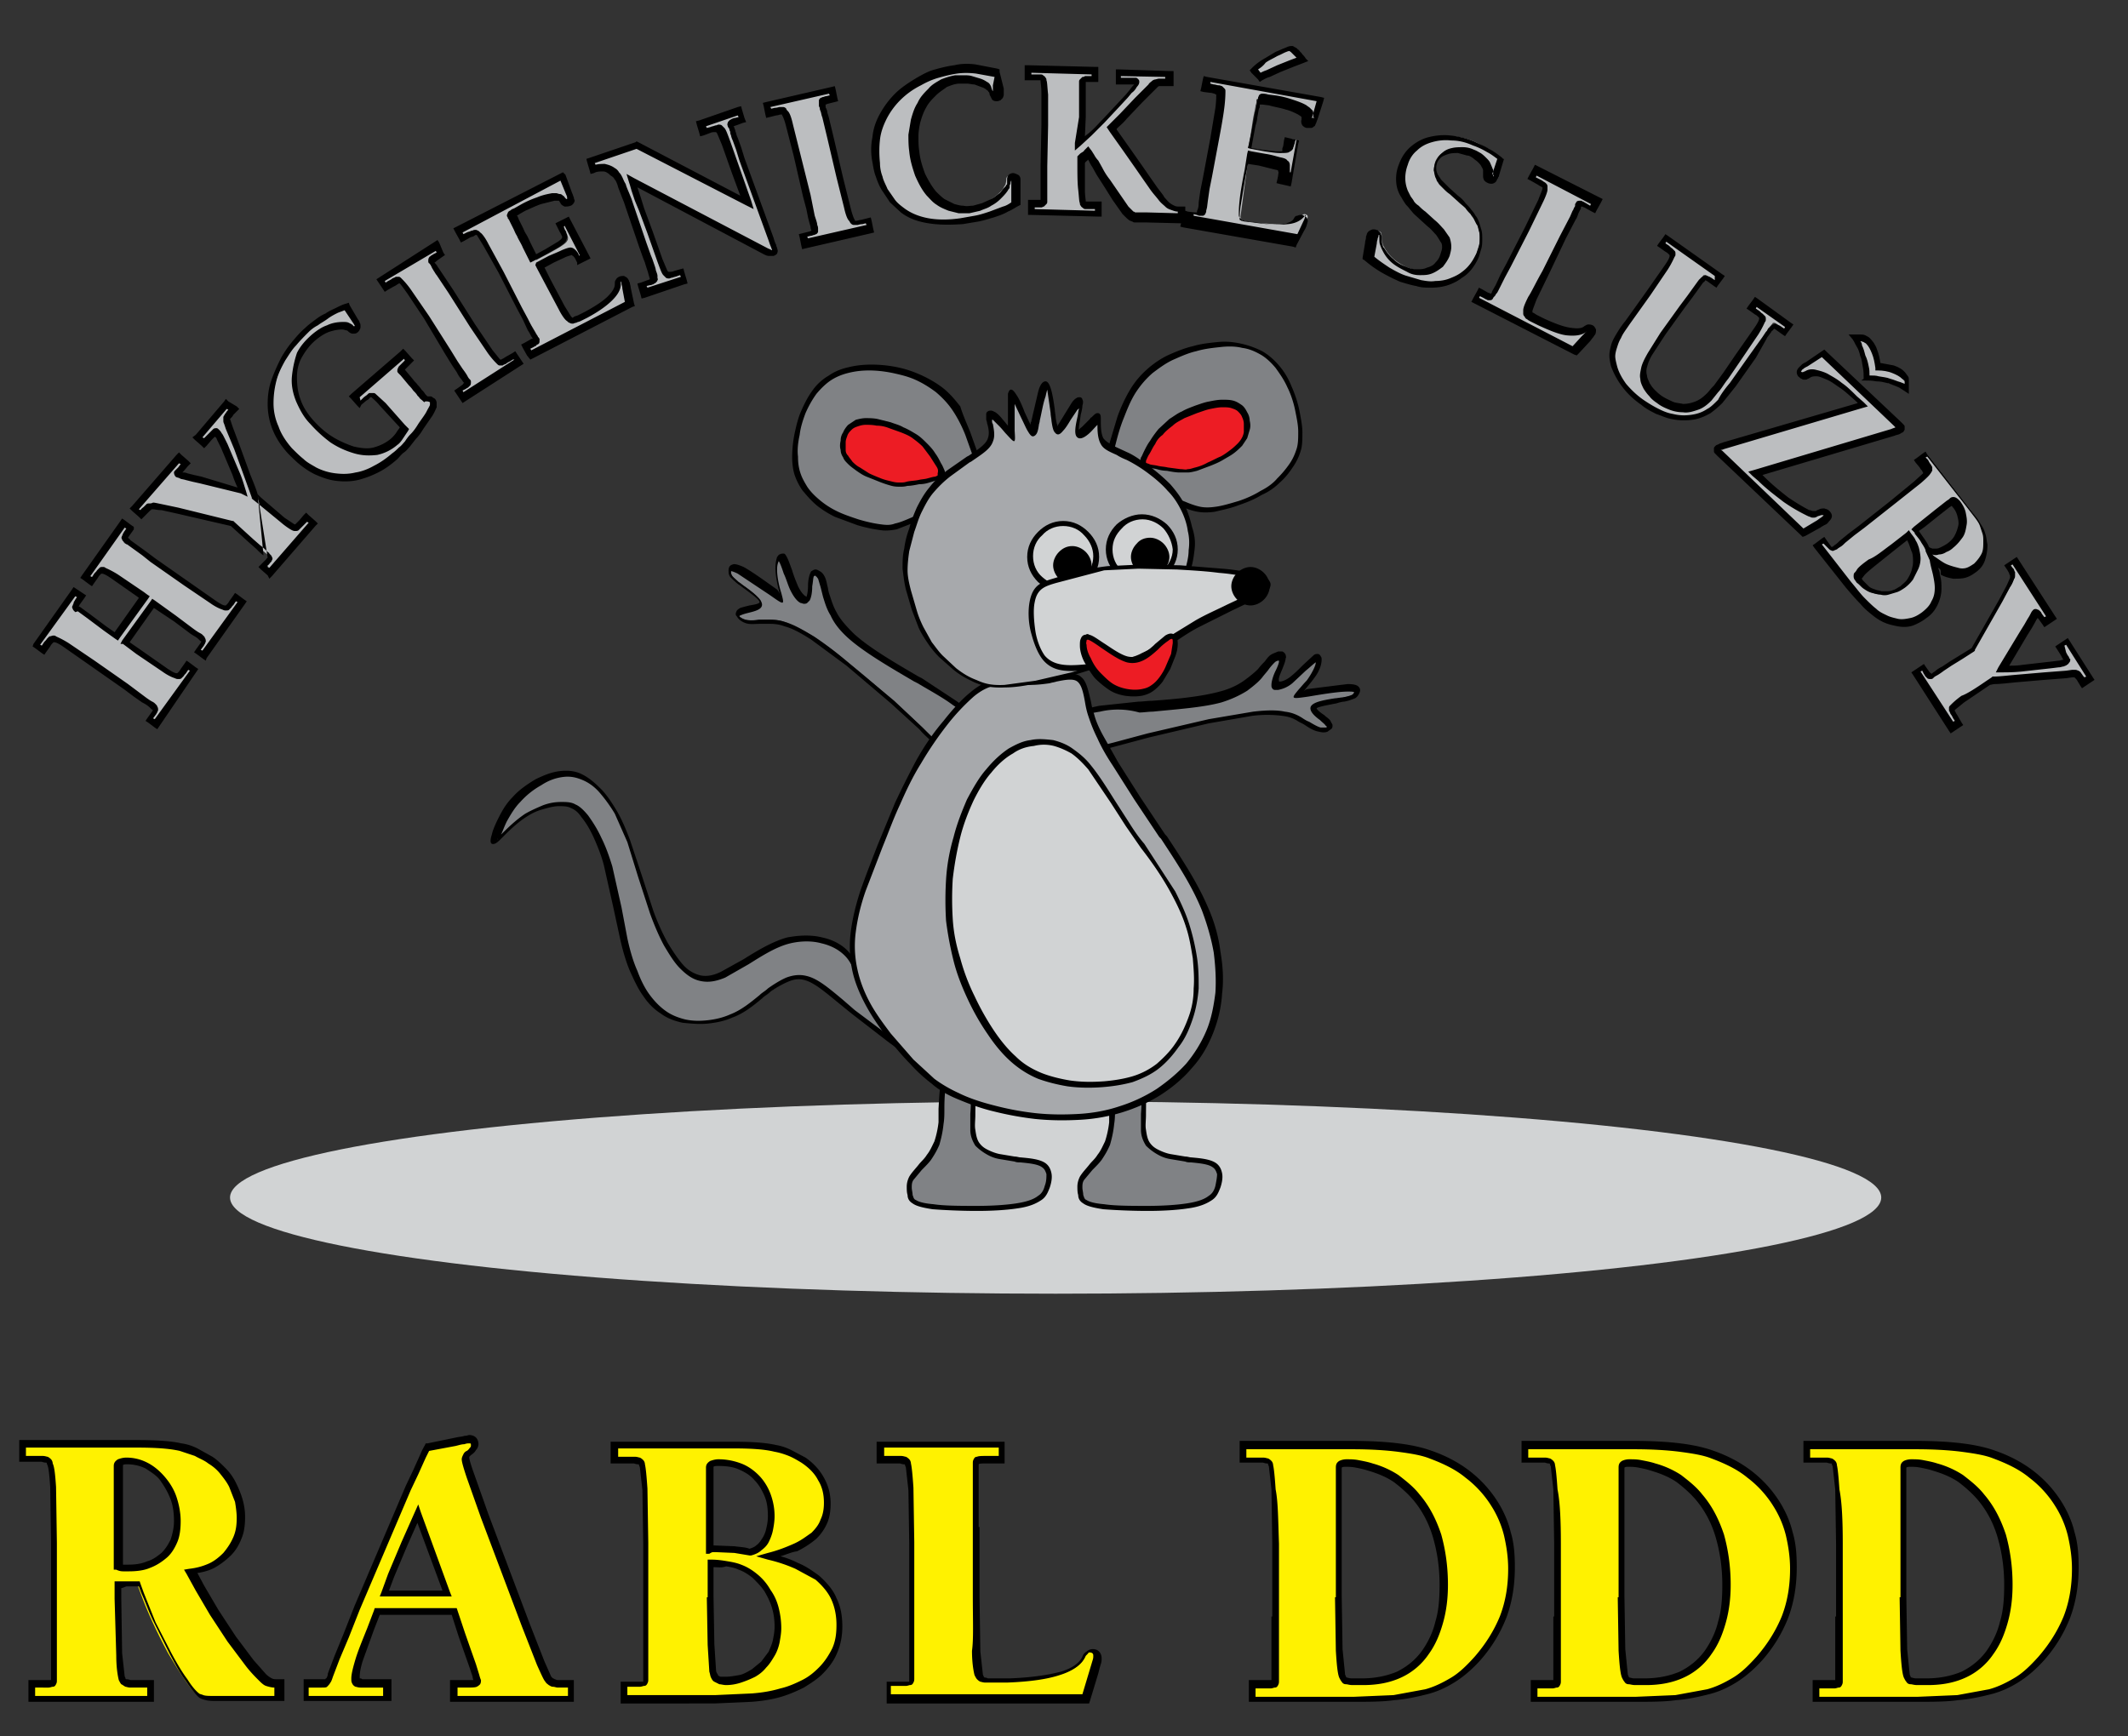 <svg xmlns="http://www.w3.org/2000/svg" xmlns:xlink="http://www.w3.org/1999/xlink" viewBox="0 0 254.4 207.6" ><rect x="0" y="0" width="254.4" height="207.6" fill="#333333" stroke="none"/><g fill-rule="evenodd"><path d="M14.1 189.5v1.7l.4 9.4c.1.3.3.5.5.6s.7.1 1.5.1H18v1.8H3.8v-1.8h1.5c.5 0 .9 0 1-.1s.2-.2.2-.4v-16.4l-.4-9.4c-.1-.3-.3-.5-.4-.6-.2-.1-.7-.1-1.5-.1H2.7v-1.8h13.5c2.3 0 4.1.1 5.4.4s2.5.8 3.5 1.5c1.1.8 2 1.8 2.6 3s1 2.5 1 3.9c0 1.7-.5 3.2-1.7 4.4-1.1 1.2-2.6 1.9-4.4 2.1l1.1 2c1 1.8 2.2 3.9 3.8 6.1l3.6 4.5c.5.5 1.1.8 1.7.8h.4v1.8h-7.6c-1.1 0-1.8-.1-2.1-.4-.8-.7-1.9-2.4-3.4-4.9-1.4-2.6-2.5-5-3.3-7.2l-.4-1.1h-1.1c-.4.1-.8.1-1.2.1h0zm0-2c.5.1.9.1 1.2.1 1.8 0 3.2-.5 4.2-1.5s1.5-2.4 1.5-4.1c0-2-.6-3.6-1.8-5s-2.6-2.1-4.2-2.1c-.7 0-1 .2-1 .5v12.1h.1zm40.2 5.2h-9.2l-.8 2.1c-1.2 3-1.8 4.9-1.8 5.8 0 .3.1.5.3.6s.6.1 1.3.1h2.3v1.8h-9.7v-1.8h.9c.9 0 1.4 0 1.5-.1s.3-.4.5-1c.4-1.2 1.1-2.8 1.9-4.7l1.3-3.3 6.1-14.3.9-1.9 1.3-2.9 3.4-.7c.8-.2 1.3-.3 1.6-.3.4 0 .6.3.6.8 0 .3-.2.6-.7.9-.3.2-.4.4-.4.6 0 .5.8 2.8 2.3 6.9l4.9 13 2.7 6.5c.2.2.4.4.6.4.3.1.7.1 1.3.1h.8v1.8h-14v-1.8h1.2c.8 0 1.2 0 1.4-.1.2 0 .3-.2.3-.4 0-.1-.2-.7-.6-1.8l-.6-1.7-.7-2-.9-2.6zm-.9-2.1l-3.5-9.6-3.2 7.4-.8 2.2h7.5zm38.5-4.5c2.5.7 4.5 1.5 5.8 2.6 1.8 1.5 2.7 3.4 2.7 5.7 0 2.1-.7 4-2.2 5.4-1.2 1.2-2.8 2-4.7 2.5-2 .5-4.6.8-7.9.8h-11v-1.8h1.5c.5 0 .9 0 1-.1s.2-.2.2-.4v-16.3l-.4-9.4c-.1-.3-.3-.5-.4-.6-.2-.1-.7-.1-1.5-.1h-1.4v-1.8h14.2c2.2 0 3.9.1 5.1.4s2.3.7 3.3 1.4c1.9 1.3 2.8 3 2.8 5.1 0 1.6-.5 2.8-1.7 3.9-1.2 1.2-3 2-5.4 2.7h0zm-7-.9h.5c1.8 0 3.2.1 4.2.4.8-.2 1.4-.7 1.9-1.5.4-.8.7-1.7.7-2.8 0-1.9-.6-3.4-1.8-4.6s-2.7-1.8-4.5-1.8c-.7 0-1.1.2-1.1.5v9.8h.1zm0 1.8v4l.3 8.9c.1.5.2.8.4 1s.6.2 1.1.2c1.1 0 2.2-.3 3.2-.9.9-.6 1.6-1.3 2.1-2.3s.8-2 .8-3.2c0-1.6-.4-3-1.2-4.3s-1.9-2.2-3.3-2.8c-.9-.4-2-.6-3.4-.6h0zm31.8-4.4v8.3l.4 9.4c.1.3.3.5.5.6s.7.1 1.5.1h1.6c5.3-.2 8.3-1.1 9-2.9.2-.4.5-.7.9-.7.5 0 .7.3.7.7 0 .3-.1.9-.4 1.7l-1 3.3h-23.6v-1.8h1.5c.5 0 .9 0 1-.1s.2-.2.2-.4v-16.3l-.4-9.4c-.1-.3-.3-.5-.4-.6-.2-.1-.7-.1-1.5-.1h-1.4v-1.8h14.5v1.8H118c-.5 0-.9 0-1.1.1s-.2.2-.2.4v7.7zm35.8 10.7v-8.7l-.4-9.4c-.1-.3-.3-.5-.4-.6-.2-.1-.7-.1-1.5-.1h-1.4v-1.8h13c4.2 0 7.4.4 9.5 1.1 3.3 1.2 5.9 3.2 7.6 5.9 1.4 2.2 2.1 4.8 2.1 7.7 0 4.2-1.4 7.8-4.1 10.8-1.8 2-3.9 3.4-6.2 4s-5.1 1-8.6 1h-12.2v-1.8h1.5c.5 0 .9 0 1-.1s.2-.2.2-.4v-7.6h-.1zm7.5-10.4v8c0 5.3.2 8.5.4 9.4.1.3.3.5.5.6s.9.1 1.9.1c3.3 0 5.8-1.2 7.5-3.5 1.5-2.1 2.2-4.8 2.2-8.1 0-4.3-1.1-7.8-3.3-10.5-1.4-1.7-3.2-2.9-5.4-3.6-1.2-.4-2.2-.6-2.9-.6-.6 0-1 .2-1 .5v4.2c.1 1.3.1 2.4.1 3.5h0zm26.2 10.4v-8.7c0-5.6-.2-8.7-.4-9.4-.1-.3-.3-.5-.4-.6-.2-.1-.7-.1-1.5-.1h-1.4v-1.8h13c4.2 0 7.4.4 9.5 1.1 3.3 1.2 5.9 3.2 7.6 5.9 1.4 2.2 2.1 4.8 2.1 7.7 0 4.2-1.4 7.8-4.1 10.8-1.8 2-3.9 3.4-6.2 4s-5.1 1-8.6 1h-12.2v-1.8h1.5c.5 0 .9 0 1-.1s.2-.2.2-.4v-7.6h-.1zm7.6-10.4v8c0 5.3.2 8.5.4 9.4.1.3.3.5.5.6s.9.1 1.9.1c3.3 0 5.8-1.2 7.5-3.5 1.5-2.1 2.2-4.8 2.2-8.1 0-4.3-1.1-7.8-3.3-10.5-1.4-1.7-3.2-2.9-5.4-3.6-1.2-.4-2.2-.6-2.9-.6-.6 0-1 .2-1 .5v4.2c.1 1.3.1 2.4.1 3.5h0zm26.1 10.4v-8.7c0-5.6-.2-8.7-.4-9.4-.1-.3-.3-.5-.4-.6-.2-.1-.7-.1-1.5-.1h-1.4v-1.8h13c4.2 0 7.4.4 9.5 1.1 3.3 1.2 5.9 3.2 7.6 5.9 1.4 2.2 2.1 4.8 2.1 7.7 0 4.2-1.4 7.8-4.1 10.8-1.8 2-3.9 3.4-6.2 4s-5.1 1-8.6 1h-12.2v-1.8h1.5c.5 0 .9 0 1-.1s.2-.2.2-.4v-7.6h-.1zm7.6-10.4v8c0 5.3.2 8.5.4 9.4.1.3.3.5.5.6s.9.1 1.9.1c3.3 0 5.8-1.2 7.5-3.5 1.5-2.1 2.2-4.8 2.2-8.1 0-4.3-1.1-7.8-3.3-10.5-1.4-1.7-3.2-2.9-5.4-3.6-1.2-.4-2.2-.6-2.9-.6-.6 0-1 .2-1 .5v4.2c.1 1.3.1 2.4.1 3.5z" fill="#fff200"/><path d="M14.5 189.9v1.3l.1 6.5.3 2.7c0 .1.1.2.1.3 0 0 0 .1.1.1h0c.1 0 .2 0 .5.1h2.8v2.6h-15v-2.6h2.7v-16.5l-.1-6.6c-.1-1.5-.2-2.3-.3-2.5h0c0-.1-.1-.2-.1-.3 0 0 0-.1-.1-.1s-.2 0-.5-.1H2.3v-2.6h13.9c2.4 0 4.2.1 5.5.4.7.1 1.3.3 1.9.6l1.8 1c.6.4 1.1.9 1.6 1.4a6.57 6.57 0 0 1 1.2 1.7c.3.6.6 1.3.8 2s.3 1.4.3 2.1c0 .9-.1 1.8-.4 2.5-.3.8-.7 1.5-1.3 2.1h0a9.51 9.51 0 0 1-2 1.5c-.6.3-1.3.5-2 .6l.8 1.5 1.7 2.9 2.1 3.2 2.1 2.8 1.5 1.7a3.04 3.04 0 0 0 .7.5c.2.1.4.1.7.1h.8v2.6h-8c-.6 0-1 0-1.4-.1s-.7-.2-.9-.4h0c-.4-.4-.9-1-1.5-1.9-.6-.8-1.2-1.9-1.9-3.2h0l-1.9-3.8c-.6-1.2-1-2.4-1.5-3.5h0l-.3-.8h-1.5c-.5.2-.5.2-.6.2h0zm-.8 1.3v-2.1h3l.1.3.4 1.1 1.4 3.5 1.9 3.7c.7 1.3 1.3 2.3 1.9 3.1.5.8 1 1.4 1.4 1.7h0c.1.1.3.1.5.2.3.1.7.1 1.3.1h7.2v-1c-.3 0-.7-.1-1-.2s-.6-.4-.9-.7h0c-.4-.4-1-1-1.6-1.8l-2.1-2.8-2.1-3.2-1.7-2.9-1.1-2-.3-.5.6-.1c.9-.1 1.6-.3 2.3-.6s1.3-.8 1.8-1.3h0c.5-.6.9-1.2 1.2-1.9s.4-1.4.4-2.3c0-.6-.1-1.3-.2-1.9l-.7-1.8c-.3-.6-.7-1.1-1.1-1.6s-.9-.9-1.4-1.2c-.5-.4-1.1-.6-1.6-.9l-1.8-.6c-1.3-.3-3-.4-5.3-.4H3.1v1h2c.3 0 .5.1.6.1h0a1.38 1.38 0 0 1 .4.3c.1.1.2.3.2.5.2.4.3 1.3.4 2.8l.1 6.7v16.4c0 .2 0 .3-.1.5s-.2.3-.4.3h0c-.1 0-.3.1-.5.1H4.2v1h13.4v-1h-2c-.3 0-.5-.1-.6-.1h0c-.2-.1-.3-.2-.5-.3-.1-.1-.2-.3-.3-.5-.1-.4-.3-1.4-.3-2.9l-.2-6.8zm.8-4.1h.8c.9 0 1.6-.1 2.3-.4.7-.2 1.2-.6 1.7-1h0c.5-.5.8-1 1.1-1.6.2-.6.4-1.4.4-2.2 0-.9-.1-1.8-.4-2.6s-.7-1.5-1.2-2.2h0c-.5-.7-1.2-1.1-1.8-1.5a4.99 4.99 0 0 0-2.1-.5c-.3 0-.5 0-.6.1v11.9h-.2zm.3.8h.6c.9 0 1.8-.1 2.5-.4.8-.3 1.4-.7 2-1.2h0c.6-.5 1-1.2 1.3-1.9s.4-1.6.4-2.5c0-1-.2-2-.5-2.9s-.8-1.7-1.4-2.4h0c-.6-.7-1.3-1.3-2.1-1.7a5.42 5.42 0 0 0-2.5-.6c-.4 0-.7.1-1 .2-.3.2-.5.4-.5.8v12.4h.3c.4.2.7.2.9.2h0zm39.2 5.2h-8.6l-.7 1.8-1.3 3.6c-.3.9-.4 1.6-.4 2v.2c.1 0 .2 0 .3.1h3.5v2.6H36.3v-2.6h2.6s0-.1.1-.1c.1-.1.2-.4.2-.6h0l.8-2.1 1.1-2.7 1.3-3.3 6.1-14.3.9-1.9.9-2c.2-.5.4-.8.5-1l.1-.2h.2l3.4-.7c.4-.1.8-.1 1-.2.3 0 .5-.1.6-.1.3 0 .6.1.8.3s.3.5.3.8a1.08 1.08 0 0 1-.3.7c-.1.2-.3.4-.6.6h0l-.2.2v.1c0 .2.2.9.6 2l1.7 4.8 4.9 13 1.8 4.6.8 1.8.2.2c.1 0 .2.1.2.1h0c.1 0 .2.1.4.1h1.9v2.6H53.8v-2.6h2.8s-.1-.2-.1-.4l-.4-1.2-.6-1.7-.7-2-.8-2.5zm-8.9-.8h9.5l1 3 .7 2 .6 1.7.4 1.3c.1.4.2.6.2.6 0 .2 0 .3-.1.5-.1.1-.2.2-.4.3h0c-.2.1-.7.1-1.5.1h-.8v1h13.2v-1h-1.2c-.2 0-.4-.1-.6-.1h0c-.2 0-.3-.1-.5-.2-.1-.1-.3-.2-.4-.4-.2-.2-.5-.9-1-2l-1.8-4.6-4.9-13-1.7-4.8c-.4-1.2-.6-1.9-.6-2.2 0-.2.1-.4.2-.6a.78.78 0 0 1 .4-.4h0c.2-.1.3-.3.4-.4s.1-.2.1-.2c0-.2 0-.3-.1-.3H56c-.1 0-.2 0-.5.1-.3 0-.6.1-1 .2h0l-3.2.6-.4.8-.9 2-.9 1.9-6.1 14.3-1.3 3.3-1.1 2.6-.8 2.1c-.1.3-.2.6-.3.7-.1.2-.3.4-.4.5h0c-.1.1-.3.1-.7.1h-1.5v1h8.9v-1h-2.7c-.3 0-.5-.1-.6-.1h0a.78.78 0 0 1-.4-.4c-.1-.2-.1-.3-.1-.6 0-.5.2-1.3.5-2.3s.8-2.2 1.4-3.7h0l.8-2.1.1-.3h.3zm7.8-2.1l-3-8.1-1.2 2.7-1.6 3.8-.6 1.6h6.4zm-2.6-9.4l-.3-.9-2 4.5-1.6 3.8-.8 2.2-.2.5H54l-.2-.5-3.5-9.6zm43 5.3c.8.2 1.5.5 2.1.8 1 .4 1.8 1 2.5 1.5h0c.9.8 1.7 1.7 2.1 2.7.5 1 .7 2.1.7 3.4 0 1.1-.2 2.2-.6 3.1-.4 1-1 1.8-1.8 2.6h0c-.6.6-1.4 1.1-2.2 1.6-.8.4-1.7.8-2.7 1.1s-2.2.5-3.5.6l-4.5.2H74.2v-2.6h2.7v-16.4l-.1-6.5-.3-2.7c0-.1-.1-.2-.1-.3 0 0 0-.1-.1-.1s-.2 0-.5-.1H73v-2.6h14.6c2.2 0 3.9.1 5.2.4h0c.6.1 1.2.3 1.8.6l1.7.9c1 .7 1.7 1.5 2.2 2.4s.8 1.9.8 3.1c0 .8-.1 1.6-.4 2.3s-.7 1.3-1.3 1.9c-.6.5-1.3 1-2.3 1.5-.7.1-1.3.4-2 .6h0zm1.8 1.5a18.16 18.16 0 0 0-3.3-1.1l-1.4-.4 1.4-.4c1.2-.3 2.2-.7 3.1-1.1s1.5-.9 2.1-1.3c.5-.5.9-1 1.1-1.6.3-.6.4-1.3.4-2 0-1-.2-1.9-.7-2.7-.4-.8-1.1-1.5-2-2.1h0c-.5-.3-1-.6-1.5-.8s-1.1-.4-1.7-.5h0c-1.2-.3-2.8-.4-5-.4H73.9v1h2c.3 0 .5.1.6.1h0a1.38 1.38 0 0 1 .4.3c.1.1.2.3.2.5h0c.1.4.2 1.4.3 2.9l.1 6.5v16.3c0 .2 0 .3-.1.5s-.2.3-.4.3h0c-.1 0-.3.1-.5.1H75v1h10.5l4.4-.2c1.3-.1 2.4-.3 3.4-.6.9-.2 1.8-.6 2.6-1s1.4-.9 2-1.5c.7-.7 1.2-1.5 1.6-2.3.4-.9.5-1.8.5-2.8 0-1.1-.2-2.1-.6-3s-1.1-1.7-1.9-2.4h0l-2.4-1.3zm-9.8-2h.2l2.3.1 1.8.3h.2c.4-.1.9-.3 1.2-.6.4-.3.7-.6.9-1s.4-.9.5-1.4.2-1.1.2-1.7c0-1-.2-1.9-.5-2.7s-.8-1.6-1.4-2.2-1.3-1.1-2.1-1.4-1.7-.5-2.7-.5c-.4 0-.7.1-1 .2-.3.2-.5.4-.5.8v10.3h.4c.3-.2.4-.2.5-.2h0zm0-.8h0l2.5.1c.7.1 1.3.1 1.8.3.3-.1.6-.2.8-.4.3-.2.5-.5.7-.8s.4-.7.5-1.2c.1-.4.2-.9.2-1.5 0-.9-.1-1.7-.4-2.4s-.7-1.4-1.2-1.9c-.5-.6-1.2-1-1.9-1.3s-1.5-.4-2.4-.4c-.3 0-.5 0-.6.1v9.4zm0 2.6v3.5l.1 5.7.2 3.1c0 .2.1.4.2.5 0 .1.1.2.1.2h0c.1 0 .1.1.3.1h.6c.5 0 1-.1 1.6-.2.5-.1 1-.4 1.5-.7h0l1.1-.9.9-1.2c.2-.5.4-.9.5-1.4s.2-1 .2-1.6c0-.8-.1-1.5-.3-2.2s-.5-1.3-.9-2h0c-.4-.6-.9-1.1-1.4-1.6-.5-.4-1.1-.8-1.7-1h0c-.4-.2-.9-.3-1.5-.4-.5.2-1 .1-1.5.1h0zm-.8 3.6l.1 5.7.2 3.2c.1.3.1.5.2.7s.2.4.4.5h0l.6.3c.2 0 .5.1.8.1.6 0 1.2-.1 1.8-.3a12.2 12.2 0 0 0 1.7-.7h0c.5-.3.9-.6 1.3-1.1.4-.4.7-.9 1-1.4h0c.3-.5.5-1.1.6-1.6.1-.6.2-1.1.2-1.7 0-.8-.1-1.6-.3-2.4s-.5-1.5-1-2.2h0a6.55 6.55 0 0 0-1.5-1.8c-.6-.5-1.2-.9-2-1.2h0c-.5-.2-1-.3-1.6-.4s-1.2-.2-2-.2h-.4v4.5h-.1zm32.6-8.4v8.3l.1 6.6.3 2.7c0 .1.1.2.1.3l.1.1c.1 0 .2 0 .4.1h2.6c2.6-.1 4.6-.4 6.1-.8 1.4-.4 2.3-1.1 2.6-1.8h0c.1-.3.3-.5.5-.6a1.08 1.08 0 0 1 .7-.3c.4 0 .6.1.8.3h0c.2.2.3.5.3.8 0 .2 0 .4-.1.7s-.2.7-.3 1.1l-1 3.3-.1.3H106v-2.6h2.7v-16.4l-.1-6.5-.3-2.7c0-.1-.1-.2-.1-.3 0 0 0-.1-.1-.1s-.2 0-.5-.1h-2.8v-2.6h15.3v2.6h-2.2c-.5 0-.8 0-.9.1v7.5h.1zm-.8 8.3V175c0-.2 0-.3.1-.5s.2-.3.4-.3h0c.2-.1.6-.1 1.2-.1h1.4v-1h-13.7v1h2c.3 0 .5.1.6.1h0a1.38 1.38 0 0 1 .4.3c.1.1.2.3.2.5h0c.1.4.2 1.4.3 2.9l.1 6.5v16.3c0 .2 0 .3-.1.5s-.2.3-.4.3h0c-.1 0-.3.1-.5.1h-1.8v1h22.9l1.2-4c.1-.3.1-.4.1-.6 0-.1 0-.2-.1-.3h0s-.1-.1-.3-.1c-.1 0-.2 0-.2.1l-.3.3c-.4 1-1.5 1.8-3.1 2.3-1.5.5-3.6.8-6.3.9h0-2.6c-.3 0-.5-.1-.6-.1h0c-.2-.1-.3-.2-.4-.3s-.2-.3-.3-.5h0c-.1-.4-.3-1.4-.3-2.9.2-1.4.1-3.6.1-6.5h0zm35.8 2.4v-8.7l-.1-6.5-.3-2.7c0-.1-.1-.2-.1-.3 0 0 0-.1-.1-.1s-.2 0-.5-.1h-2.8v-2.6h13.4c2.1 0 4 .1 5.6.3s2.9.5 4 .9h0c1.7.6 3.2 1.4 4.5 2.4s2.4 2.2 3.3 3.6h0c.7 1.1 1.3 2.4 1.6 3.7.4 1.3.5 2.7.5 4.2 0 2.1-.3 4.1-1 6-.7 1.8-1.7 3.5-3.1 5.1h0c-.9 1-1.9 1.9-3 2.6s-2.2 1.2-3.4 1.5-2.5.6-3.9.7c-1.4.2-3 .2-4.8.2h-12.6v-2.6h2.7v-7.6h.1zm.8-8.7V201c0 .2 0 .3-.1.5s-.2.3-.4.3h0c-.1 0-.3.1-.5.1h-1.8v1h11.8l4.7-.2 3.8-.7c1.1-.3 2.1-.8 3.1-1.4s1.9-1.5 2.8-2.5h0c1.3-1.5 2.3-3.1 3-4.8.7-1.8 1-3.7 1-5.7 0-1.4-.2-2.7-.5-4a11.95 11.95 0 0 0-1.5-3.5h0c-.8-1.3-1.9-2.5-3.1-3.4-1.2-1-2.7-1.7-4.3-2.3h0c-1-.4-2.3-.6-3.8-.8-1.6-.2-3.4-.3-5.5-.3H149v1h2c.3 0 .5.1.6.1h0a1.38 1.38 0 0 1 .4.3c.1.1.2.3.2.5h0c.1.4.2 1.4.3 2.9.3 1.5.3 3.7.4 6.5h0zm7.5-1.7v8l.1 6.3.3 3c0 .1.1.2.1.3l.1.1c.1 0 .3.1.6.1h1.2c1.6 0 3-.3 4.2-.8 1.2-.6 2.2-1.4 3-2.5.7-1 1.3-2.2 1.6-3.5.4-1.3.5-2.8.5-4.4 0-2.1-.3-4-.8-5.7s-1.3-3.2-2.4-4.5h0c-.7-.8-1.5-1.5-2.3-2.1-.9-.6-1.9-1-2.9-1.3h0c-.6-.2-1.1-.3-1.6-.4s-.9-.1-1.2-.1c-.2 0-.4 0-.5.1v7.4zm-.8 8.1l.1 6.4c.1 1.6.2 2.7.4 3.2h0c.1.2.2.4.3.5a.55.55 0 0 0 .5.3h0c.2 0 .4.1.8.1h1.3c1.7 0 3.2-.3 4.5-.9a8.02 8.02 0 0 0 3.3-2.8c.8-1.1 1.3-2.3 1.7-3.7s.6-2.9.6-4.6c0-2.2-.3-4.2-.8-6-.6-1.8-1.4-3.4-2.6-4.8h0c-.7-.9-1.6-1.6-2.5-2.3-.9-.6-2-1.1-3.1-1.4h0c-.6-.2-1.2-.3-1.7-.4s-1-.1-1.4-.1-.7.1-.9.2c-.3.2-.4.4-.4.8V191h-.1zm26.2 2.3v-8.7l-.1-6.5-.3-2.7c0-.1-.1-.2-.1-.3 0 0 0-.1-.1-.1s-.2 0-.5-.1h-2.8v-2.6h13.4c2.1 0 4 .1 5.6.3s2.9.5 4 .9h0c1.7.6 3.2 1.4 4.5 2.4s2.4 2.2 3.3 3.6h0c.7 1.1 1.3 2.4 1.6 3.7.4 1.3.5 2.7.5 4.2 0 2.1-.3 4.1-1 6-.7 1.8-1.7 3.5-3.1 5.1h0c-.9 1-1.9 1.9-3 2.6s-2.2 1.2-3.4 1.5-2.5.6-3.9.7c-1.4.2-3 .2-4.8.2H183v-2.6h2.7v-7.6h.1zm.8-8.7V201c0 .2 0 .3-.1.5s-.2.3-.4.3h0c-.1 0-.3.1-.5.1h-1.8v1h11.8l4.7-.2 3.8-.7c1.1-.3 2.1-.8 3.1-1.4s1.9-1.5 2.8-2.5h0c1.3-1.5 2.3-3.1 3-4.8.7-1.8 1-3.7 1-5.7 0-1.4-.2-2.7-.5-4a11.95 11.95 0 0 0-1.5-3.5h0c-.8-1.3-1.9-2.5-3.1-3.4-1.2-1-2.7-1.7-4.3-2.3h0c-1-.4-2.3-.6-3.8-.8-1.6-.2-3.4-.3-5.5-.3h-12.6v1h2c.3 0 .5.1.6.1h0a1.38 1.38 0 0 1 .4.3c.1.1.2.3.2.5h0c.1.4.2 1.4.3 2.9.3 1.5.4 3.7.4 6.5h0zm7.6-1.7v8l.1 6.3.3 3c0 .1.1.2.1.3l.1.1c.1 0 .3.1.6.1h1.2c1.6 0 3-.3 4.2-.8 1.2-.6 2.2-1.4 3-2.5.7-1 1.3-2.2 1.6-3.5.4-1.3.5-2.8.5-4.4 0-2.1-.3-4-.8-5.7s-1.3-3.2-2.4-4.5h0c-.7-.8-1.5-1.5-2.3-2.1-.9-.6-1.9-1-2.9-1.3h0c-.6-.2-1.1-.3-1.6-.4s-.9-.1-1.2-.1c-.2 0-.4 0-.5.1v7.4zm-.8 8.1l.1 6.4c.1 1.6.2 2.7.4 3.2h0c.1.2.2.4.3.5a.55.55 0 0 0 .5.3h0c.2 0 .4.1.8.1h1.3c1.7 0 3.2-.3 4.5-.9a8.02 8.02 0 0 0 3.3-2.8c.8-1.1 1.3-2.3 1.7-3.7s.6-2.9.6-4.6c0-2.2-.3-4.2-.8-6-.6-1.8-1.4-3.4-2.6-4.8h0c-.7-.9-1.6-1.6-2.5-2.3-.9-.6-2-1.1-3.1-1.4h0c-.6-.2-1.2-.3-1.7-.4s-1-.1-1.4-.1-.7.1-.9.2c-.3.2-.4.4-.4.8V191h-.1zm26.1 2.3v-8.7l-.1-6.5-.3-2.7c0-.1-.1-.2-.1-.3 0 0 0-.1-.1-.1s-.2 0-.5-.1h-2.8v-2.6H229c2.1 0 4 .1 5.6.3s2.9.5 4 .9h0c1.7.6 3.2 1.4 4.5 2.4s2.4 2.2 3.3 3.6h0c.7 1.1 1.3 2.4 1.6 3.7.4 1.3.5 2.7.5 4.2 0 2.1-.3 4.1-1 6-.7 1.8-1.7 3.5-3.1 5.1h0c-.9 1-1.9 1.9-3 2.6s-2.2 1.2-3.4 1.5-2.5.6-3.9.7c-1.4.2-3 .2-4.8.2h-12.6v-2.6h2.7v-7.6h.1zm.8-8.7V201c0 .2 0 .3-.1.5s-.2.3-.4.3h0c-.1 0-.3.1-.5.1h-1.8v1h11.8l4.7-.2 3.8-.7c1.1-.3 2.1-.8 3.1-1.4s1.9-1.5 2.8-2.5h0c1.3-1.5 2.3-3.1 3-4.8.7-1.8 1-3.7 1-5.7 0-1.4-.2-2.7-.5-4a11.95 11.95 0 0 0-1.5-3.5h0c-.8-1.3-1.9-2.5-3.1-3.4-1.2-1-2.7-1.7-4.3-2.3h0c-1-.4-2.3-.6-3.8-.8-1.6-.2-3.4-.3-5.5-.3h-12.6v1h2c.3 0 .5.1.6.1h0a1.38 1.38 0 0 1 .4.3c.1.1.2.3.2.5h0c.1.4.2 1.4.3 2.9.3 1.5.4 3.7.4 6.5h0zm7.6-1.7v8l.1 6.3.3 3c0 .1.1.2.1.3l.1.1c.1 0 .3.1.6.1h1.2c1.6 0 3-.3 4.2-.8 1.2-.6 2.2-1.4 3-2.5.7-1 1.3-2.2 1.6-3.5.4-1.3.5-2.8.5-4.4 0-2.1-.3-4-.8-5.7s-1.3-3.2-2.4-4.5h0c-.7-.8-1.5-1.5-2.3-2.1-.9-.6-1.9-1-2.9-1.3h0c-.6-.2-1.1-.3-1.6-.4s-.9-.1-1.2-.1c-.2 0-.4 0-.5.1v7.4zm-.8 8.1l.1 6.4c.1 1.6.2 2.7.4 3.2h0c.1.2.2.4.3.5a.55.55 0 0 0 .5.3h0c.2 0 .4.1.8.1h1.3c1.7 0 3.2-.3 4.5-.9a8.02 8.02 0 0 0 3.3-2.8c.8-1.1 1.3-2.3 1.7-3.7s.6-2.9.6-4.6c0-2.2-.3-4.2-.8-6-.6-1.8-1.4-3.4-2.6-4.8h0c-.7-.9-1.6-1.6-2.5-2.3-.9-.6-2-1.1-3.1-1.4h0c-.6-.2-1.2-.3-1.7-.4s-1-.1-1.4-.1-.7.1-.9.2c-.3.2-.4.4-.4.8V191z"/><path d="M101.4 114.2c-1.4-1.5-4.2-2.5-7.1-1.8-2.8.7-5.7 3.2-7.8 4.1-2.2.9-3.6.4-5-1s-2.6-3.8-3.6-6.5l-2.7-8.5c-1-2.6-2.1-4.6-3.4-6s-2.7-2.2-4.5-2-4 1.5-5.4 3-2.1 3.4-2.4 4.3-.2.9.4.3 1.7-1.9 3.1-2.7c1.3-.8 2.9-1.3 4.1-1.3 1.2-.1 2 .2 3 1.5 1 1.2 2 3.3 2.8 6 .7 2.6 1.2 5.8 1.8 8.6.7 2.8 1.6 5.2 2.8 6.9s2.7 2.6 4.5 3a9.75 9.75 0 0 0 5.6-.5c1.7-.7 3.1-2 4.6-3.1 1.4-1 2.8-1.8 4.3-1.5 1.5.4 3 1.9 5.7 4l6.7 4.8c.3-.1-2.9-2.9-4.5-5.4-1.7-2.5-1.6-4.6-3-6.2z" fill="#808285"/><path d="M101.2 114.5c-.7-.8-1.7-1.4-3-1.7-1.1-.3-2.4-.3-3.7 0-1.7.4-3.4 1.5-5 2.5l-2.8 1.6c-1.2.5-2.1.6-3 .4s-1.6-.7-2.4-1.5c-.7-.7-1.3-1.7-1.9-2.7-.6-1.1-1.2-2.5-1.7-3.9l-1.4-4.3-1.3-4.2-1.5-3.4c-.6-1-1.2-1.8-1.8-2.5s-1.3-1.2-2-1.5-1.4-.5-2.3-.4-1.8.4-2.7 1a9.58 9.58 0 0 0-2.5 2c-.7.7-1.2 1.6-1.6 2.3-.3.6-.5 1.2-.7 1.6h0c.7-.7 1.7-1.7 2.9-2.5.7-.4 1.4-.7 2.1-1 .8-.3 1.5-.4 2.2-.4.6 0 1.2 0 1.7.3.5.2 1 .7 1.5 1.3.5.7 1.1 1.6 1.6 2.7.5 1 .9 2.1 1.3 3.4l1.1 4.9.7 3.7c.3 1.4.7 2.8 1.2 3.9.4 1.1.9 2.1 1.5 2.9s1.2 1.4 1.9 1.9 1.5.8 2.3 1c.9.2 1.8.2 2.7.1s1.8-.3 2.7-.7c1.3-.5 2.4-1.4 3.5-2.3.3-.3.7-.5 1-.8.7-.5 1.5-1 2.2-1.3.8-.3 1.6-.4 2.4-.2 1.3.3 2.5 1.3 4.3 2.8l1.5 1.3 4.4 3.3c.2.1.4.3.5.4-1-1.1-2.3-2.6-3.2-3.9-.8-1.2-1.1-2.3-1.5-3.4-.2-1-.6-2-1.2-2.7h0zm-2.9-2.4c1.4.3 2.6 1 3.3 1.9.8.9 1.1 1.9 1.5 3 .3 1 .7 2.1 1.4 3.2.9 1.5 2.4 3.1 3.4 4.1.6.7 1.1 1.2 1.1 1.4.1.2 0 .4-.3.4-.2.1-1.3-.6-2.5-1.5l-4.4-3.4-1.6-1.3c-1.7-1.4-2.9-2.4-4-2.7-.7-.2-1.3-.1-2 .2s-1.4.7-2.1 1.2c-.3.3-.7.5-1 .8-1.1.9-2.2 1.8-3.6 2.3-.9.4-1.9.6-2.9.7s-2 0-3-.1c-.9-.2-1.8-.5-2.6-1.1-.8-.5-1.5-1.2-2.1-2.1-.6-.8-1.1-1.9-1.6-3-.5-1.2-.9-2.6-1.2-4l-.8-3.7-1.1-4.9c-.3-1.2-.8-2.4-1.2-3.3-.5-1.1-1-1.9-1.5-2.5-.4-.6-.8-.9-1.3-1.1-.4-.2-.9-.2-1.4-.2-.6 0-1.3.2-2 .4s-1.3.5-1.9.9c-1.1.7-2.1 1.7-2.8 2.4l-.3.3c-.4.4-.7.6-1 .5-.2-.1-.2-.5 0-1.1.1-.5.4-1.2.8-2s.9-1.7 1.7-2.5c.7-.8 1.7-1.5 2.7-2.1 1-.5 2-.9 3-1s1.8 0 2.6.4 1.5 1 2.2 1.7 1.3 1.6 1.9 2.6 1.1 2.2 1.6 3.5l1.4 4.2 1.4 4.3c.5 1.4 1.1 2.7 1.7 3.8.6 1 1.2 1.9 1.8 2.6s1.3 1.1 2 1.3 1.6.1 2.6-.4l2.7-1.5c1.6-1 3.4-2.1 5.2-2.6 1.6-.3 3-.3 4.2 0h0zm-38.8-11.8c0 .1 0 .1 0 0 .1.1 0 .1 0 0z"/><path d="M128.7 85.6c.8-.8 3.9-1.1 7.4-1.4 3.4-.3 7.2-.5 9.7-1.2 2.6-.7 3.9-2 4.8-2.9.8-.9 1.1-1.5 1.6-1.8s1.1-.4 1.1.3c-.1.7-.9 2.1-.9 2.7s1 .5 2.1-.3 2.2-2.2 2.8-2.5.6.5.1 1.4c-.4.9-1.3 1.9-1.8 2.4-.4.5-.4.5.7.3l4.8-.6c1.2 0 1.2.3 1.1.6s-.4.6-1.6.8-3.2.4-3.5 1c-.2.5 1.3 1.4 1.8 2 .4.6-.3.9-1.1.7-.7-.1-1.4-.7-2.5-1.2-1-.5-2.3-1-5.6-.6s-8.6 1.6-12.5 2.6-6.3 1.8-7.1 1.9.1-.5-.3-1.4c-.3-.9-1.9-2-1.1-2.8z" fill="#808285"/><path d="M128.5 85.4c.4-.4 1.5-.7 2.9-1l4.7-.5c.5 0 1.1-.1 1.6-.1 2.9-.2 5.9-.5 8.1-1.1 1.2-.3 2.2-.8 2.9-1.3s1.3-1 1.7-1.4c.3-.4.6-.7.8-.9.3-.4.5-.7.9-.9.2-.1.5-.2.7-.3h.5a.78.78 0 0 1 .4.4h0c0 .1.1.3 0 .4 0 .3-.2.8-.4 1.3s-.5 1.1-.4 1.4v.1h.1c.3 0 .8-.2 1.3-.6s1-.9 1.5-1.4l1.3-1.2c.2-.1.3-.1.4-.1.2 0 .3.1.4.3.1.1.1.3.1.4 0 .3-.1.8-.3 1.2-.2.5-.6 1-.9 1.4l-.9 1.1c-.2.2.2-.2.4-.2h0l4.8-.6c.7 0 1.1.1 1.3.3.3.3.2.6.1.8s-.2.4-.5.6c-.3.1-.7.3-1.3.4-.2 0-.6.1-.9.2-1 .2-2.2.4-2.4.6 0 .1.4.5.9.8.3.3.7.5.8.8.1.2.2.3.2.4 0 .2 0 .4-.2.5-.1.1-.3.2-.4.3-.3.1-.6.1-1 0-.6-.1-1.1-.4-1.7-.8-.3-.2-.6-.3-.9-.5-.5-.3-1-.5-1.8-.6a14.06 14.06 0 0 0-3.6 0l-5.2.9-7.2 1.7-4.1 1.1-3 .8c-.5.1-.7-.1-.7-.4 0-.1 0-.3.1-.4.1-.2.1-.5 0-.8-.1-.2-.3-.5-.6-.8-.6-.8-1.3-1.6-.5-2.3h0zm3-.3c-1.3.2-2.2.5-2.5.8s.1.8.6 1.4c.3.3.5.7.7 1 .2.5.1.9 0 1.2l2.8-.7 4.1-1.1 7.3-1.7 5.3-.9c1.7-.2 2.9-.2 3.8 0 .9.1 1.5.4 2 .7.3.2.6.4.9.5.5.3 1 .6 1.4.7h.6c.1 0 .1 0 .1-.1 0 0 0-.1-.1-.1-.1-.2-.4-.4-.7-.7-.7-.5-1.3-1.1-1.1-1.6.3-.6 1.7-.8 2.9-1 .3 0 .6-.1.9-.1.5-.1.9-.2 1.1-.3s.2-.2.3-.3h0c-.1-.1-.3-.1-.8-.1-1.2 0-3.5.4-4.7.6h0c-2.1.3-2.1.3-1.1-.9.2-.2.5-.6.9-1a9.13 9.13 0 0 0 .8-1.3c.2-.4.3-.7.3-.9-.3.2-.7.6-1.2 1l-1.6 1.5c-.6.5-1.2.7-1.7.8h-.4c-.1 0-.3-.1-.3-.2-.1-.1-.1-.2-.1-.4 0-.4.2-1.1.5-1.7.2-.4.4-.9.4-1.1V79h-.1a.76.76 0 0 0-.4.2c-.2.2-.4.4-.7.8-.2.3-.5.6-.8 1-.4.5-1 1-1.8 1.6-.8.5-1.8 1-3.1 1.4-2.2.6-5.2.8-8.2 1.1-.5 0-1.1.1-1.6.1a9.42 9.42 0 0 0-4.7-.1z"/><path d="M133.1 52.9c.5-1.7 1.2-4.2 2.3-6 1.2-1.9 2.8-3.2 4.6-4.1s3.9-1.4 5.7-1.5c1.9-.1 3.6.2 5 1s2.6 2.3 3.4 4 1.2 3.8 1.3 5.4-.3 2.8-1 4c-.8 1.2-1.9 2.4-3.7 3.3-1.7 1-4 1.7-5.5 1.9s-2.3 0-3.7-.5l-5.4-2.2c-1.7-.7-2.8-1.4-3.3-2.1-.4-.6-.2-1.5.3-3.2z" fill="#808285"/><path d="M132.7 52.8l.9-3c.4-1.1.9-2.2 1.5-3.2s1.3-1.8 2.1-2.5 1.7-1.3 2.6-1.7 1.9-.8 2.8-1c1-.3 2-.4 3-.5s1.9 0 2.8.2a10.64 10.64 0 0 1 2.5.9c.7.4 1.4 1 2 1.7s1.1 1.5 1.5 2.5c.4.9.7 1.8.9 2.7.2 1 .4 2 .4 2.8s0 1.6-.2 2.2c-.2.7-.5 1.3-.9 1.9s-.9 1.3-1.6 1.9c-.6.6-1.3 1.1-2.2 1.5-.8.5-1.8.9-2.7 1.2-1 .4-2.1.6-2.9.8-.8.1-1.4.1-2 0s-1.2-.3-1.9-.6l-2.9-1.1-2.5-1c-.9-.4-1.6-.7-2.1-1.1-.6-.4-1-.7-1.3-1.2-.3-.4-.4-.9-.3-1.5l.5-1.9zm1.6-2.7c-.4 1-.7 2.1-.9 2.9s-.4 1.4-.4 1.9c0 .4 0 .8.2 1.1s.6.6 1.1.9 1.2.7 2.1 1l2.4 1 2.9 1.1c.7.3 1.3.5 1.8.6s1.1.1 1.8 0c.8-.1 1.8-.4 2.8-.7.9-.3 1.8-.7 2.6-1.2.8-.4 1.5-.9 2-1.5a11.92 11.92 0 0 0 1.5-1.8c.4-.6.6-1.1.8-1.7s.2-1.3.2-2.1-.2-1.7-.4-2.7c-.2-.9-.5-1.8-.9-2.6-.4-.9-.9-1.6-1.4-2.3-.5-.6-1.1-1.2-1.8-1.6s-1.4-.7-2.2-.8c-.8-.2-1.7-.2-2.6-.1s-1.9.2-2.9.5c-.9.2-1.8.6-2.7 1s-1.7 1-2.5 1.6c-.8.7-1.4 1.4-2 2.3-.7 1.1-1.1 2.2-1.5 3.2z"/><path d="M137.1 54.1c.4-.7.9-1.7 1.7-2.6.8-.8 1.7-1.5 2.8-2a13.5 13.5 0 0 1 3.2-1.1c1-.2 1.9-.3 2.6-.1s1.2.6 1.5 1.2a3.52 3.52 0 0 1 .3 2c-.1.6-.4 1.1-.9 1.6a8.34 8.34 0 0 1-2.2 1.6c-1 .5-2.2 1-3.1 1.3-.8.2-1.2.2-2 .2l-2.7-.3c-.8-.1-1.4-.3-1.6-.5-.1-.3 0-.6.4-1.3z" fill="#ed1c24"/><path d="M136.8 53.9c.2-.4.4-.8.7-1.2.3-.5.6-.9 1-1.4l1.3-1.2c.5-.3 1-.7 1.5-.9.5-.3 1.1-.5 1.6-.7.6-.2 1.1-.4 1.7-.5.5-.1 1-.2 1.5-.2s.9 0 1.3.1.7.3 1 .5.5.5.7.9a1.93 1.93 0 0 1 .3 1c.1.4.1.8 0 1.1l-.3 1-.6.9c-.3.3-.6.6-1 .9s-.8.5-1.3.8-1 .5-1.5.7l-1.6.6c-.4.1-.8.2-1.1.2h-1c-.4 0-1-.1-1.5-.2a4.3 4.3 0 0 1-1.2-.2c-.4-.1-.8-.1-1.1-.2s-.6-.2-.7-.4c-.2-.2-.2-.5-.1-.8.1-.1.2-.4.4-.8h0zm1.3-.8c-.3.4-.5.9-.7 1.2s-.3.6-.4.8v.2c0 .1.2.1.4.2s.6.1 1 .2.8.1 1.2.2l1.5.2c.4 0 .6.1.9 0 .3 0 .5-.1.9-.2a5.85 5.85 0 0 0 1.5-.6c.5-.2 1-.5 1.5-.7.4-.2.8-.5 1.2-.8s.7-.6.9-.8a3.04 3.04 0 0 0 .5-.7c.1-.2.2-.5.2-.7v-.9c0-.3-.1-.6-.2-.8-.1-.3-.3-.5-.5-.7s-.5-.3-.8-.4-.7-.1-1.1-.1-.9.1-1.4.2-1 .3-1.6.5l-1.5.6c-.5.3-1 .5-1.4.9-.4.3-.9.7-1.2 1.1a2.55 2.55 0 0 0-.9 1.1z"/><path d="M116.8 86.7c-1-1.8-3.9-3.5-6.9-5.3s-6.3-3.6-8.2-5.4c-2-1.8-2.6-3.5-2.9-4.7s-.3-1.8-.6-2.3-.8-.9-1.1-.2c-.2.6-.1 2.3-.4 2.8s-1.1 0-1.7-1.2-1-3-1.4-3.6c-.4-.5-.7.2-.8 1.2 0 1 .3 2.3.5 2.9s.2.6-.8-.1l-4-2.7c-1.1-.6-1.2-.2-1.2.1s.1.7 1 1.4S91 71.5 91 72c0 .6-1.8.6-2.5 1-.6.3-.1.9.6 1.1s1.6 0 2.8 0c1.1 0 2.5.1 5.3 2 2.8 1.8 7 5.4 9.6 7.7s3.6 3.4 4.9 4.6 3 2.5 4.2 2.2c1.1-.2 1.9-2.1.9-3.9z" fill="#808285"/><path d="M116.5 86.8c-.5-.9-1.4-1.7-2.6-2.5-1.2-.9-2.7-1.7-4.2-2.6l-.4-.2c-2.9-1.7-6-3.5-7.9-5.2-1-.9-1.7-1.8-2.1-2.7-.5-.8-.7-1.6-.9-2.2l-.3-1.2-.3-1c-.1-.1-.2-.3-.3-.3l-.1-.1s0 .1-.1.1c-.1.2-.1.7-.2 1.2 0 .7-.1 1.3-.3 1.7l-.3.3c-.1.1-.3.1-.4.1s-.3-.1-.4-.1c-.4-.2-.8-.7-1.2-1.5-.3-.6-.5-1.4-.8-2-.2-.6-.4-1.2-.6-1.5-.1.2-.2.5-.2 1 0 1 .3 2.2.5 2.8h0c.4 1.5.4 1.5-1.3.3h0l-3.9-2.6c-.4-.2-.7-.3-.8-.3v.1c0 .1 0 .2.1.4s.4.4.8.8c.2.1.4.3.7.5 1 .7 2.1 1.6 2.1 2.2s-.9.8-1.7 1c-.4.1-.7.2-.9.3-.1 0-.1.1-.1.1s0 .1.1.1c.1.1.3.2.6.3.4.1 1 .1 1.6 0h1.1c.6 0 1.3 0 2.1.3.9.3 1.9.8 3.4 1.7a42.83 42.83 0 0 1 4.2 3.2l5.4 4.5 3.4 3.2 1.5 1.5c.7.6 1.4 1.2 2.1 1.6s1.3.6 1.8.5c.1 0 .2-.1.3-.1.3-.2.6-.5.7-1 .2-.5.2-1 0-1.6 0-.5-.1-.8-.2-1.1h0zm-2.2-3c1.3.9 2.2 1.8 2.8 2.7.2.3.3.7.4 1 .2.7.1 1.4-.1 2s-.6 1.1-1 1.3c-.1.1-.3.1-.5.2-.7.2-1.5-.1-2.3-.6s-1.5-1.1-2.2-1.7c-.5-.5-1-.9-1.5-1.5l-3.4-3.1-5.3-4.5-4.2-3.1c-1.4-.9-2.4-1.4-3.2-1.6-.8-.3-1.4-.3-1.9-.3h-1c-.7 0-1.3.1-1.8-.1-.3-.1-.6-.3-.8-.5-.1-.1-.2-.3-.3-.4-.1-.2 0-.4.1-.6.1-.1.2-.2.4-.3.3-.1.7-.2 1.1-.3.6-.1 1.2-.2 1.2-.4 0-.3-1-1-1.8-1.6-.3-.2-.5-.4-.7-.5-.5-.4-.8-.7-1-.9-.2-.3-.2-.5-.2-.8s.1-.6.5-.7c.2-.1.6 0 1.3.3 1.1.6 3 2 4 2.7h0c.2.2.4.7.3.4h0c-.2-.7-.5-2-.5-3a4.44 4.44 0 0 1 .2-1.3c.1-.1.2-.3.3-.3h0c.2-.1.3-.1.5-.1.1 0 .2.1.3.3.2.3.4.9.7 1.7.2.7.5 1.4.7 1.9.3.6.6 1 .9 1.2.1 0 .1.1.1.1.1-.2.2-.8.2-1.4a4.44 4.44 0 0 1 .2-1.3c.1-.2.1-.3.2-.4.2-.1.3-.2.5-.2s.3.1.5.2.4.3.5.5h0c.2.3.3.7.4 1.2.1.3.1.7.3 1.2.2.6.4 1.3.8 2 .4.8 1.1 1.6 2 2.5 1.8 1.7 4.9 3.5 7.8 5.2l.4.2 4.1 2.7z"/><path d="M116.7 54.7c-.5-1.6-1.3-4-2.5-5.7-1.2-1.8-2.8-3-4.7-3.7-1.8-.8-3.8-1.2-5.6-1.2s-3.5.3-4.8 1.2c-1.4.9-2.4 2.3-3.1 4s-1 3.8-1 5.3c0 1.6.4 2.7 1.2 3.8s2 2.2 3.7 3.1 3.9 1.5 5.4 1.6c1.5.2 2.2-.1 3.6-.7l5.1-2.3c1.6-.8 2.7-1.5 3.1-2.2.4-.8.1-1.6-.4-3.2z" fill="#808285"/><path d="M116.4 54.8l-1-2.8c-.4-1-.9-2-1.5-2.9s-1.3-1.6-2-2.2c-.8-.6-1.6-1.1-2.5-1.5s-1.8-.6-2.7-.8c-1-.2-1.9-.3-2.8-.3s-1.7.1-2.5.3-1.5.5-2.1.9-1.2 1-1.7 1.6c-.5.7-.9 1.4-1.3 2.3-.3.8-.6 1.7-.7 2.6-.2.9-.3 1.8-.2 2.6 0 .8.1 1.4.3 2s.5 1.1.8 1.6c.4.6.9 1.1 1.5 1.6a9.86 9.86 0 0 0 2 1.3c.8.4 1.7.7 2.6 1 1 .3 1.9.5 2.7.6.7.1 1.2.1 1.7-.1.5-.1 1-.3 1.7-.6l2.8-1.2 2.3-1.1c.8-.4 1.4-.8 1.9-1.1s.8-.6 1-1c.2-.3.2-.6.1-1 0-.5-.2-1.1-.4-1.8h0zm-.4-3.1l1 2.8c.3.8.5 1.4.5 2 .1.6 0 1-.2 1.5-.2.4-.6.8-1.2 1.2-.5.4-1.2.7-2 1.1-.7.4-1.5.7-2.3 1.1-1 .5-2 .9-2.8 1.2l-1.8.7c-.6.1-1.2.2-1.9.1a17.75 17.75 0 0 1-2.8-.6l-2.7-1c-.8-.4-1.6-.9-2.2-1.4-.7-.6-1.2-1.2-1.7-1.8-.4-.6-.7-1.2-.9-1.8s-.3-1.4-.3-2.2a14.87 14.87 0 0 1 .3-2.8c.2-.9.4-1.8.8-2.7s.8-1.7 1.4-2.5c.5-.7 1.2-1.3 1.9-1.7.7-.5 1.5-.8 2.4-1 .8-.2 1.7-.3 2.7-.3s2 .1 3 .3 1.9.5 2.8.9 1.8.9 2.6 1.5 1.5 1.4 2.2 2.3c.3 1 .8 2.1 1.2 3.1z"/><path d="M112.2 55.5c-.4-.6-.9-1.6-1.7-2.4-.7-.8-1.7-1.4-2.7-1.8s-2.1-.8-3-.9c-1-.2-1.8-.2-2.5.1-.7.2-1.1.7-1.4 1.3s-.3 1.3-.2 1.9.4 1 .9 1.5 1.2 1 2.1 1.5c1 .5 2.2.9 2.9 1.1.8.2 1.1.1 1.8 0s1.8-.3 2.5-.5c.8-.2 1.3-.3 1.5-.6.3-.2.2-.6-.2-1.2z" fill="#ed1c24"/><path d="M111.9 55.7l-.7-1.1-.9-1.2c-.4-.4-.8-.7-1.2-1s-.9-.5-1.4-.7l-1.4-.5c-.5-.2-1-.3-1.5-.3-.5-.1-.9-.1-1.3-.1s-.7.1-1 .2-.5.2-.7.4-.4.4-.5.7-.2.5-.2.8v.9c0 .3.1.5.3.7.1.2.3.4.5.7.2.2.5.5.9.7l1.1.7c.4.2.9.4 1.4.6s1 .3 1.4.4.6.1.9.1.5 0 .8-.1c.4-.1.9-.1 1.4-.2.4-.1.8-.1 1.1-.2.4-.1.7-.2.9-.2.2-.1.3-.1.3-.2h0v-.2c.1-.4 0-.6-.2-.9h0zm-.1-1.5c.3.4.5.8.7 1.2.2.3.3.6.4.8a.78.78 0 0 1-.1.8h0c-.1.2-.4.3-.7.4l-1 .3a3.73 3.73 0 0 1-1.2.2c-.5.1-1 .2-1.4.2-.4.1-.6.1-.9.1s-.6 0-1-.1a13.14 13.14 0 0 1-1.5-.5l-1.5-.6c-.5-.2-.9-.5-1.2-.7-.4-.3-.7-.5-1-.8s-.5-.5-.6-.8c-.2-.3-.3-.6-.3-.9-.1-.3-.1-.7 0-1.1a1.69 1.69 0 0 1 .3-1c.1-.3.4-.7.6-.9l.9-.6c.4-.1.8-.2 1.2-.2s.9 0 1.4.1l1.6.4c.5.2 1 .3 1.5.6.5.2 1 .5 1.5.8s.9.7 1.3 1.1c.3.3.7.7 1 1.2z"/><ellipse cx="126.2" cy="143.2" rx="98.7" ry="11.5" fill="#d1d3d4"/><use xlink:href="#B" fill="#808285"/><path d="M113.4 128.9c-.4.7-.5 2.2-.5 3.7 0 .6 0 1.2-.1 1.8-.1 1-.3 1.8-.5 2.5-.3.7-.6 1.2-1 1.8-.3.4-.7.8-1.1 1.2l-1 1.2c-.2.3-.2.6-.2.9s.1.6.1.9c.1.2.1.5.4.6.3.2.9.4 2.1.5 1.3.2 3.3.2 5.2.2 1.7 0 3.4-.1 4.7-.3s2.1-.5 2.6-.9c.5-.3.7-.8.8-1.2.2-.5.2-1 .2-1.4-.1-.3-.2-.6-.5-.8-.5-.4-1.6-.5-2.6-.6-.2 0-.5 0-.7-.1l-1.8-.3c-.6-.1-1.1-.3-1.6-.6a6.42 6.42 0 0 1-1.3-1c-.3-.5-.6-1.1-.6-1.9v-1.9c.1-1.2.1-2.5-.2-3.4-.2-.5-.5-.8-.8-1.1-.2-.1-.4-.2-.5-.2h-.5c-.3.1-.5.3-.6.4h0zm-1.2 3.7c.1-1.6.1-3.2.7-4 .2-.3.5-.5.7-.6.3-.1.5-.1.8-.1s.5.2.8.3c.4.3.8.8 1.1 1.4.4 1 .3 2.4.3 3.7 0 .7-.1 1.3 0 1.8.1.7.2 1.2.5 1.6s.6.6 1 .8.9.4 1.4.5l1.8.3c.3 0 .5.1.7.1 1.1.1 2.3.2 3 .7.4.3.6.7.7 1.2s0 1.1-.2 1.7c-.2.5-.4 1.1-1 1.5s-1.4.8-2.9 1c-1.3.2-3 .3-4.8.3-2 0-4-.1-5.3-.2-1.3-.2-2-.4-2.4-.7-.5-.3-.6-.7-.6-1-.1-.3-.1-.7-.1-1 0-.4.1-.8.3-1.2.3-.5.7-.9 1.1-1.4.3-.4.7-.7 1-1.2.4-.5.6-1 .9-1.6.2-.6.4-1.4.5-2.3v-1.6z"/><use xlink:href="#B" x="20.4" fill="#808285"/><path d="M133.8 128.9c-.4.7-.5 2.2-.5 3.7 0 .6 0 1.2-.1 1.8-.1 1-.3 1.8-.5 2.5-.3.7-.6 1.2-1 1.8-.3.4-.7.8-1.1 1.2l-1 1.2c-.2.3-.2.6-.2.9s.1.6.1.9c.1.2.1.5.4.6.3.2.9.4 2.1.5 1.3.2 3.3.2 5.2.2 1.7 0 3.4-.1 4.7-.3s2.1-.5 2.6-.9c.5-.3.7-.8.8-1.2.1-.5.2-1 .2-1.4-.1-.3-.2-.6-.5-.8-.5-.4-1.6-.5-2.6-.6-.2 0-.5 0-.7-.1l-1.8-.3c-.6-.1-1.1-.3-1.6-.6a6.42 6.42 0 0 1-1.3-1c-.3-.5-.6-1.1-.6-1.9v-1.9c.1-1.2.1-2.5-.2-3.4-.2-.5-.5-.8-.8-1.1-.2-.1-.4-.2-.5-.2h-.5c-.3.1-.5.3-.6.4h0zm-1.2 3.7c.1-1.6.1-3.2.7-4 .2-.3.5-.5.7-.6.3-.1.5-.1.8-.1s.5.2.8.3c.4.3.8.8 1.1 1.4.4 1 .3 2.4.3 3.7 0 .7-.1 1.3 0 1.8.1.7.2 1.2.5 1.6s.6.6 1 .8.9.4 1.4.5l1.8.3c.3 0 .5.1.7.1 1.1.1 2.3.2 3 .7.4.3.6.7.7 1.2s0 1.1-.2 1.7c-.2.5-.4 1.1-1 1.5s-1.4.8-2.9 1c-1.3.2-3 .3-4.8.3-2 0-4-.1-5.3-.2-1.3-.2-2-.4-2.4-.7-.5-.3-.6-.7-.6-1-.1-.3-.1-.7-.1-1 0-.4.1-.8.3-1.2.3-.5.7-.9 1.1-1.4.3-.4.7-.7 1-1.2.4-.5.6-1 .9-1.6.2-.6.4-1.4.5-2.3v-1.6z"/><path d="M116.2 83c-1.9 1.6-4.4 4.8-6.3 8.1s-3.3 6.6-4.7 10.1-2.8 7.1-3.2 10.3.4 5.9 1.8 8.5 3.5 5 5.3 6.9c1.7 1.8 3.1 3 5.5 4.1s5.7 2 9.2 2.4 7 .2 10.3-.8c3.2-1 6.1-2.8 8.2-5.2 2-2.4 3.2-5.4 3.5-8.7s-.4-6.8-1.7-9.9-3.1-5.9-5.1-8.9l-5.6-8.6c-1.5-2.4-2.4-4.1-2.9-5.8s-.6-3.5-1.4-4.2-2.2-.2-3.7 0-3 .2-4.4.2c-1.5-.1-2.9-.1-4.8 1.5z" fill="#a7a9ac"/><path d="M116.4 83.3a25.6 25.6 0 0 0-3.1 3.3 42.87 42.87 0 0 0-3.2 4.7c-1 1.6-1.8 3.3-2.5 4.9-.8 1.7-1.4 3.4-2.1 5.1l-2 5.2c-.6 1.7-1 3.4-1.2 5a12.8 12.8 0 0 0 .2 4.4c.3 1.4.8 2.7 1.5 4s1.6 2.5 2.5 3.7l2.7 3.1 2.5 2.3c.8.6 1.8 1.2 2.9 1.7 1.2.6 2.7 1.1 4.3 1.5a34.08 34.08 0 0 0 4.8.9c1.8.2 3.6.2 5.3.1s3.3-.4 4.8-.9a18.47 18.47 0 0 0 4.5-2.1c1.3-.9 2.5-1.9 3.5-3 1-1.2 1.8-2.5 2.4-3.9s.9-3 1.1-4.6c.1-1.6 0-3.2-.2-4.8-.3-1.7-.8-3.4-1.4-5-1.2-3-3-5.7-4.9-8.6l-.2-.2-3-4.5-2.6-4.1c-.8-1.2-1.4-2.3-1.8-3.2-.5-1-.8-1.8-1.1-2.7-.2-.6-.3-1.1-.4-1.7-.2-1.1-.4-2-.9-2.4s-1.5-.2-2.5 0c-.3.1-.5.1-.8.2-.7.1-1.5.2-2.3.2H121c-1.4-.1-2.8-.1-4.6 1.4h0zm-3.6 2.9c1.1-1.4 2.2-2.6 3.2-3.4 2-1.7 3.5-1.7 5-1.7h2.2c.7 0 1.5-.1 2.2-.2.3 0 .5-.1.8-.1 1.2-.2 2.4-.5 3.1.2.6.5.8 1.6 1.1 2.8.1.5.2 1.1.4 1.6.2.8.6 1.7 1.1 2.6l1.8 3.2 2.6 4.1 3 4.5.2.2c1.9 2.9 3.7 5.6 5 8.7.7 1.6 1.2 3.4 1.4 5.1.3 1.7.4 3.4.2 5-.1 1.7-.5 3.3-1.1 4.8s-1.4 2.9-2.5 4.1c-1 1.2-2.3 2.3-3.7 3.2s-3 1.6-4.6 2.1a20.99 20.99 0 0 1-5 .9c-1.8.1-3.6.1-5.5-.1-1.7-.2-3.3-.5-4.9-.9-1.7-.4-3.2-1-4.4-1.5s-2.2-1.1-3-1.8c-.9-.7-1.7-1.4-2.6-2.4-.9-.9-1.8-2-2.8-3.2-.9-1.2-1.8-2.5-2.5-3.8s-1.3-2.7-1.6-4.1a13.99 13.99 0 0 1-.2-4.6c.2-1.6.6-3.3 1.2-5.1.6-1.7 1.3-3.5 2-5.3L107 96c.8-1.7 1.6-3.3 2.5-5 1-1.8 2.1-3.4 3.3-4.8z"/><path d="M142 68.1c.4-1.6.7-3.1.4-4.7s-1.1-3.4-2.5-5-3.4-3-5-3.8-2.6-1.1-3-1.8c-.5-.8-.4-2.1-.4-2.6s-.1-.3-.7.3-1.6 1.7-1.9 1.3.2-2.3.3-3.2-.2-.8-.8-.1l-1.7 2.6c-.4.5-.6.3-.8-1.1s-.5-4-.9-4-1 2.5-1.3 4-.3 1.9-.7 1.1l-1.8-3.6c-.4-.7-.4-.1-.4.9l.1 2.9c0 .7 0 .7-.4.2s-1.2-1.4-1.7-1.8-.7-.2-.6.4.4 1.6.1 2.4-1.3 1.4-2.7 2.4c-1.4.9-3.2 2.2-4.4 3.6-1.2 1.5-1.8 3.2-2.3 4.8s-.8 3.1-.7 4.7.5 3.4 1 4.9 1 2.7 1.8 3.9 2.1 2.4 3 3.1c1 .8 1.7 1.1 2.5 1.5s1.5.7 3.6.6c2-.1 5.3-.8 8-1.5 2.8-.8 5-1.7 6.9-2.9s3.6-2.8 4.7-4.4c1.4-1.8 1.9-3.5 2.3-5.1z" fill="#a7a9ac"/><path d="M141.7 68.1c.2-.8.4-1.5.4-2.3.1-.7.1-1.5-.1-2.3-.1-.8-.4-1.7-.8-2.5s-.9-1.6-1.6-2.3c-.6-.7-1.4-1.4-2.2-2a16.9 16.9 0 0 0-2.7-1.7c-.5-.2-.9-.4-1.2-.6-.9-.4-1.6-.7-1.9-1.3-.4-.7-.4-1.7-.4-2.3l-.1.1c-.3.3-.7.8-1.1 1.1-.5.4-1 .6-1.3.2s-.1-1.4.1-2.3c.1-.4.1-.8.2-1v-.1c0 .1-.1.1-.2.2l-.8 1.2c-.3.5-.6 1-.9 1.3-.4.5-.7.6-1 .2-.2-.2-.3-.7-.4-1.4 0-.2-.1-.6-.1-.9l-.4-2.8s-.1.3-.2.8c-.3.8-.5 2.1-.7 2.9 0 .2-.1.4-.1.5-.1.7-.2 1.1-.5 1.3s-.5 0-.8-.5c-.2-.3-.5-1-.8-1.6l-.8-1.7v3.2c.1 1.6.1 1.6-1 .4-.2-.2-.5-.6-.8-.9l-.8-.8h-.1v.1c0 .1 0 .3.1.4.1.6.3 1.4 0 2.1-.3.9-1.3 1.5-2.6 2.4l-.2.1-2.2 1.6c-.8.6-1.5 1.3-2.1 2s-1 1.5-1.4 2.3-.6 1.6-.9 2.4l-.6 2.3c-.1.7-.2 1.5-.2 2.3s.2 1.6.4 2.4l.7 2.4c.2.7.5 1.4.8 2l1 1.8c.4.5.8 1.1 1.3 1.6l1.6 1.5c.9.7 1.6 1.1 2.4 1.4h0c.7.3 1.5.7 3.4.6l3.7-.5 4.3-1c1.4-.4 2.6-.8 3.7-1.3l3.1-1.6c1-.6 1.8-1.3 2.6-2s1.4-1.5 2-2.3c.5-.8.9-1.6 1.2-2.4.5-1.1.8-1.9 1-2.7h0zm1.1-2.3c-.1.8-.2 1.6-.5 2.4-.2.8-.4 1.6-.8 2.5-.3.8-.7 1.7-1.3 2.5s-1.3 1.7-2.1 2.4c-.8.8-1.7 1.5-2.7 2.1s-2.1 1.2-3.2 1.7c-1.2.5-2.4.9-3.8 1.3s-2.9.8-4.4 1c-1.4.3-2.7.5-3.8.5-2.1.1-2.9-.3-3.7-.6h0c-.8-.4-1.5-.7-2.5-1.5l-1.7-1.5a11.51 11.51 0 0 1-1.4-1.7c-.4-.6-.8-1.2-1.1-1.9l-.8-2.1-.7-2.4c-.2-.8-.3-1.7-.4-2.5 0-.8 0-1.6.2-2.4.1-.8.3-1.6.6-2.4.2-.8.5-1.6.9-2.5.4-.8.9-1.7 1.5-2.4.6-.8 1.4-1.5 2.2-2.1l2.3-1.6.2-.1c1.2-.8 2.1-1.4 2.3-2.1.2-.5.1-1.2-.1-1.8 0-.2-.1-.3-.1-.5v-.6c0-.1.1-.3.2-.3.1-.1.3-.1.4-.1s.3.1.5.2c.3.2.6.5.9.9.2.2.4.5.6.7v-3.8c.2-.7.5-.7 1 .1.3.4.7 1.3 1 2.1l.7 1.5c0-.1 0-.3.1-.4 0-.2.1-.4.1-.5l.7-3c.2-.8.5-1.3.9-1.3.6 0 .9 1.9 1.1 3.4 0 .3.1.6.1.9.1.7.2 1 .3 1.1s-.1-.1 0-.2l1.6-2.6c.2-.3.4-.5.6-.6.1-.1.3-.1.4-.1s.3.1.3.3c.1.1.1.4 0 .7 0 .3-.1.7-.2 1.1-.1.8-.3 1.7-.2 1.8 0 0 .1-.2.3-.3l1-1c.1-.2.2-.2.2-.2.3-.3.5-.5.7-.5.3 0 .4.2.4.6v.3c0 .6 0 1.5.3 2.1.3.4.8.7 1.6 1.1l1.3.6c.9.4 1.8 1.1 2.8 1.8.8.6 1.6 1.3 2.3 2 .7.8 1.3 1.6 1.7 2.4.4.9.7 1.8.9 2.7.4 1.2.4 2 .3 2.8h0zm-19.4-14.5c-.1 0-.1 0 0 0z"/><circle transform="matrix(.99 -.139 .139 .99 -8.002 18.273)" cx="127.1" cy="66.6" r="3.9" fill="#d1d3d4"/><path d="M127.1 62.3c1.2 0 2.2.5 3 1.3s1.3 1.8 1.3 3-.5 2.2-1.3 3-1.8 1.2-3 1.2-2.2-.5-3-1.2c-.8-.8-1.3-1.8-1.3-3s.5-2.2 1.3-3 1.8-1.3 3-1.3h0zm2.5 1.7c-.6-.7-1.5-1.1-2.5-1.1s-1.9.4-2.5 1.1c-.7.6-1.1 1.5-1.1 2.5s.4 1.9 1.1 2.5 1.5 1.1 2.5 1.1 1.9-.4 2.5-1.1c.7-.7 1.1-1.5 1.1-2.5 0-.9-.4-1.8-1.1-2.5z"/><path d="M128.2 69.7c1.2 0 2.1-1 2.1-2.1 0-1.2-1-2.1-2.1-2.1-1.2 0-2.1 1-2.1 2.1 0 1.2.9 2.1 2.1 2.1z"/><path d="M128.2 65.3c.6 0 1.2.3 1.6.7s.7 1 .7 1.6-.3 1.2-.7 1.6-1 .7-1.6.7-1.2-.3-1.6-.7-.7-1-.7-1.6.3-1.2.7-1.6.9-.7 1.6-.7h0zm1.4.9c-.4-.4-.8-.6-1.4-.6-.5 0-1 .2-1.4.6s-.6.8-.6 1.4c0 .5.2 1 .6 1.4s.8.6 1.4.6c.5 0 1-.2 1.4-.6s.6-.8.6-1.4c-.1-.5-.3-1-.6-1.4z"/><circle cx="136.5" cy="65.8" r="3.9" fill="#d1d3d4"/><path d="M136.5 61.5c1.2 0 2.2.5 3 1.2.8.8 1.3 1.8 1.3 3s-.5 2.2-1.3 3-1.8 1.2-3 1.2-2.2-.5-3-1.2c-.8-.8-1.3-1.8-1.3-3s.5-2.2 1.3-3c.8-.7 1.9-1.2 3-1.2h0zm2.6 1.7c-.6-.6-1.5-1.1-2.5-1.1s-1.9.4-2.5 1.1c-.7.7-1.1 1.5-1.1 2.5s.4 1.9 1.1 2.5c.6.6 1.5 1.1 2.5 1.1s1.9-.4 2.5-1.1 1.1-1.5 1.1-2.5c-.1-.9-.5-1.8-1.1-2.5z"/><path d="M137.5 68.7c1.2 0 2.1-1 2.1-2.1s-1-2.1-2.1-2.1-2.1 1-2.1 2.1.9 2.1 2.1 2.1z"/><path d="M137.5 64.3c.6 0 1.2.3 1.6.7s.7 1 .7 1.6-.3 1.2-.7 1.6-1 .7-1.6.7-1.2-.3-1.6-.7-.7-1-.7-1.6.3-1.2.7-1.6c.4-.5 1-.7 1.6-.7h0zm1.4.9c-.4-.4-.8-.6-1.4-.6-.5 0-1 .2-1.4.6s-.6.8-.6 1.4c0 .5.2 1 .6 1.4s.8.6 1.4.6c.5 0 1-.2 1.4-.6s.6-.8.6-1.4-.3-1.1-.6-1.4z"/><path d="M120.9 89.8c-1.7 1.1-3.5 3.1-4.9 5.8-1.3 2.7-2.2 6.1-2.5 9.5-.3 3.3 0 6.5.9 9.6.9 3.2 2.3 6.3 4 8.8s3.5 4.2 5.8 5.2 5.1 1.2 7.6 1 4.7-.8 6.5-2.1c1.8-1.4 3.2-3.6 3.9-5.8.7-2.3.8-4.6.5-7.1s-1.1-5.1-2.6-7.8-3.6-5.5-5.4-8.2l-4.6-6.9c-1.4-1.7-2.8-2.5-4.3-2.9s-3.2-.2-4.9.9z" fill="#d1d3d4"/><path d="M121.1 90.1c-.9.5-1.8 1.3-2.6 2.3-.8.9-1.5 2.1-2.1 3.3-.6 1.3-1.2 2.8-1.6 4.4s-.7 3.3-.9 5c-.1 1.6-.1 3.2 0 4.8s.4 3.1.9 4.7a24.47 24.47 0 0 0 1.7 4.5 31.49 31.49 0 0 0 2.3 4.1c.8 1.2 1.7 2.3 2.6 3.1.9.9 1.9 1.5 3.1 2 1 .4 2.2.7 3.4.9 1.4.2 2.7.2 4.1.1 1.2-.1 2.4-.3 3.4-.6s2-.8 2.9-1.5c.8-.7 1.6-1.5 2.2-2.4.7-1 1.2-2.1 1.6-3.2s.6-2.2.6-3.4c.1-1.2 0-2.3-.1-3.6-.2-1.2-.4-2.5-.8-3.7-.4-1.3-1-2.6-1.7-3.9-1-1.9-2.3-3.8-3.7-5.6l-1.8-2.6-1.8-2.8-2.7-4c-.7-.8-1.3-1.4-2-1.9-.7-.4-1.4-.7-2.1-.9-.8-.2-1.6-.2-2.4 0-1 .1-1.8.4-2.5.9h0zm-3.2 1.9c.9-1.1 1.8-1.9 2.7-2.5.9-.5 1.7-.9 2.6-1 .9-.2 1.8-.1 2.7 0 .8.2 1.6.5 2.3 1s1.5 1.1 2.2 2c.9 1.1 1.8 2.5 2.8 4.1l1.8 2.8c.5.8 1.1 1.7 1.8 2.5l3.7 5.7c.7 1.4 1.3 2.7 1.7 4s.7 2.6.9 3.9.2 2.5.2 3.7c-.1 1.2-.3 2.4-.7 3.6s-.9 2.4-1.7 3.4c-.7 1-1.5 1.9-2.4 2.6s-2 1.2-3.1 1.6c-1.1.3-2.3.5-3.6.6s-2.8.1-4.2-.1c-1.2-.2-2.4-.5-3.5-.9-1.2-.5-2.3-1.2-3.3-2.1s-1.9-2-2.7-3.2c-.9-1.3-1.7-2.7-2.4-4.2s-1.3-3-1.7-4.6a40.48 40.48 0 0 1-.9-4.8c-.1-1.6-.1-3.3 0-4.9.1-1.7.4-3.4.9-5.1.4-1.6 1-3.1 1.6-4.5.8-1.5 1.5-2.7 2.3-3.6z"/><path d="M123.4 72c.3-1.8 1.3-2.1 2.8-2.6s3.6-1.1 6.1-1.4 5.5-.2 8.7-.1l8.4.9c2 .4 2.6 1 1.3 2-1.4 1-4.8 2.3-7.4 3.8l-6.5 3.9c-2 .9-4.2 1.1-6.4 1.2-2.2.2-4.4.4-5.7-1.2-1.3-1.5-1.6-4.7-1.3-6.5z" fill="#d1d3d4"/><path d="M123.1 71.9c.4-2 1.4-2.3 3.1-2.8h0a30.42 30.42 0 0 1 6.2-1.4l4.1-.2 4.6.1 5 .4c1.3.1 2.5.3 3.5.5 1.1.2 1.8.5 2.1.9.4.5.2 1.1-.7 1.7-.8.5-2.2 1.2-3.7 1.9l-3.8 1.9c-1.2.6-2.2 1.3-3.1 1.9-1.2.8-2.3 1.5-3.4 2-1 .5-2.1.7-3.2.9s-2.2.3-3.3.4-2.2.2-3.2.1c-1.1-.1-2-.5-2.7-1.4-.6-.8-1-1.9-1.3-3-.4-1.4-.4-2.9-.2-3.9h0zm3.2-2.2c-1.4.4-2.3.7-2.6 2.3-.2.9-.1 2.3.1 3.6.2 1.1.6 2.1 1.1 2.8.6.7 1.4 1 2.3 1.1s2 0 3.1-.1l3.2-.4c1-.2 2.1-.4 3-.9 1.1-.5 2.2-1.2 3.3-2l3.1-1.9c1.2-.7 2.6-1.3 3.8-1.9 1.5-.7 2.8-1.3 3.6-1.9.5-.3.7-.6.5-.7-.2-.3-.8-.5-1.7-.7a24.91 24.91 0 0 0-3.4-.5c-1.5-.2-3.3-.3-5-.4l-4.6-.1-4.1.2-5.7 1.5z"/><path d="M130.1 76.2c.9.2 3 2.2 4.5 2.6 1.6.4 2.7-.7 3.6-1.5s1.6-1.3 1.9-1.1.3 1.2 0 2.2-.9 2.1-1.5 2.9-1.2 1.3-2.3 1.5c-1 .2-2.4 0-3.6-.6-1.2-.7-2.2-1.9-2.8-3.3-.5-1.4-.7-2.9.2-2.7z" fill="#ed1c24"/><path d="M130.2 75.9c.5.1 1.1.6 1.9 1.1.9.6 1.9 1.3 2.7 1.5 1.3.3 2.3-.6 3.1-1.3l.2-.2 1.2-1c.5-.3.8-.3 1.1-.1s.4.6.4 1.1c0 .4-.1 1-.3 1.5l-.6 1.5-.9 1.5a5.73 5.73 0 0 1-1.1 1.1c-.4.3-.9.5-1.4.6-.6.1-1.3.1-2 0-.6-.1-1.3-.3-1.9-.7a11.51 11.51 0 0 1-1.7-1.4c-.5-.6-.9-1.3-1.3-2-.3-.6-.5-1.3-.5-1.9 0-.3 0-.6.1-.8.1-.3.3-.5.6-.5.1-.1.3-.1.4 0h0zm1.5 1.6c-.7-.5-1.3-.9-1.6-1h-.1s-.1 0-.1.1-.1.3 0 .5c0 .5.2 1.1.5 1.6.3.7.7 1.3 1.2 1.8s1 1 1.5 1.3 1.1.5 1.7.6 1.2.1 1.7 0 .8-.2 1.2-.5c.3-.2.6-.5.9-.9s.6-.9.8-1.4l.6-1.4.2-1.3c0-.3 0-.5-.1-.5 0 0-.2 0-.4.2-.3.2-.7.5-1.1.9l-.2.2c-.9.8-2.1 1.9-3.7 1.5-1-.3-2.1-1.1-3-1.7zm17.8-5.3c1.2 0 2.1-1 2.1-2.1 0-1.2-1-2.1-2.1-2.1-1.2 0-2.1 1-2.1 2.1s1 2.1 2.1 2.1z"/><path d="M149.5 67.8c.6 0 1.2.3 1.6.7s.7 1 .7 1.6-.3 1.2-.7 1.6-1 .7-1.6.7-1.2-.3-1.6-.7-.7-1-.7-1.6.3-1.2.7-1.6 1-.7 1.6-.7h0zm1.4.9c-.4-.4-.8-.6-1.4-.6-.5 0-1 .2-1.4.6s-.6.8-.6 1.4c0 .5.2 1 .6 1.4s.8.6 1.4.6c.5 0 1-.2 1.4-.6s.6-.8.6-1.4-.2-1-.6-1.4z"/><path d="M223.1 45.3c0-1-.1-1.9-.4-2.7-.2-.8-.6-1.5-1-2.1h.6c.4 0 .7.1.9.3.7.7 1.1 1.7 1.2 3.1 1.4.1 2.4.5 3.1 1.2.2.2.3.4.3.7v.9c-.6-.4-1.3-.7-2.1-.9-.6-.4-1.6-.5-2.6-.5z" fill="#bcbec0"/><path d="M222.8 45.3c0-.5 0-.9-.1-1.4-.1-.4-.1-.9-.3-1.3h0c-.1-.4-.2-.8-.4-1.1s-.3-.6-.5-.9l-.5-.6h1.4c.2 0 .4 0 .6.1s.4.2.5.3c.4.4.7.8.9 1.4.2.5.3 1 .4 1.6l1.6.3c.6.2 1.1.5 1.4.9.1.1.2.3.3.4s.1.3.1.5h0v1.6l-.6-.4c-.3-.2-.6-.4-.9-.5s-.7-.3-1.1-.4h0c-.4-.1-.8-.2-1.3-.2-.5-.1-.9-.1-1.4-.1h-.4l.3-.2zm.6-1.5c.1.4.1.7.1 1.1.4 0 .8 0 1.1.1.5.1.9.1 1.4.3h0c.4.1.8.3 1.2.4.2.1.3.1.5.2h0v-.2c0-.1 0-.2-.1-.2 0-.1-.1-.1-.2-.2-.3-.3-.7-.5-1.2-.7s-1.1-.3-1.7-.3h-.3V44c-.1-.7-.2-1.2-.4-1.7s-.4-.9-.7-1.2c-.1-.1-.2-.1-.3-.2-.1 0-.2-.1-.4-.1h0c.1.1.2.3.2.5.2.4.3.8.4 1.2h0c.2.4.3.8.4 1.3z"/><path d="M18.3 72.1L15 76.9l1.6 1.2 4.5 2.9c.2.1.3.1.4 0s.3-.3.6-.7l.5-.7.8.6-4.6 6.5-.9-.7.5-.7c.2-.2.3-.4.3-.5s0-.2-.1-.2c0 0-.1 0-.1-.1-.1 0-.5-.3-1.3-.9l-.9-.6-1.3-.9-4-2.8-4.5-2.9c-.2-.1-.3-.1-.4 0s-.3.3-.6.7l-.5.7-.8-.6L9 70.7l.8.6-.5.7c-.2.2-.3.4-.3.5s0 .2.1.3c0 0 .1 0 .1.1 0 0 .1.1.2.1l1.1.8 2 1.5 1.4 1 3.4-4.7-.4-.3-4.5-2.9c-.2-.1-.3-.1-.4 0s-.3.3-.6.7l-.4.5-.8-.6 4.6-6.5.8.6-.5.7c-.2.2-.3.4-.3.5s0 .2.1.2l.1.1s.1.1.3.2l1.8 1.3 1.2.9 4 2.8 4.5 2.9c.2.1.3.1.4 0s.3-.3.6-.7l.5-.7.8.6-4.6 6.5-.8-.6.5-.7c.2-.2.3-.4.3-.5s0-.2-.1-.2c0 0-.1 0-.1-.1-.1 0-.5-.3-1.3-.9l-2-1.5-2.7-1.8zm12.1-12.8c-.4-1.3-1.1-3.2-2.1-5.7l-.9-2.4-.2-.6c-.2-.3-.2-.5-.2-.6s.2-.3.4-.6l.4-.4-.8-.7-3.4 4 .8.7.6-.7c.3-.4.5-.6.6-.6s.2 0 .3.1.3.3.5.7l.4.8c1.2 2.5 1.9 4.4 2.2 5.5l-5-1.4-.9-.2-.7-.2c-.6-.1-1-.3-1-.3-.1-.1-.1-.1 0-.3l.3-.3.6-.7-.8-.7-5.3 6.1.8.7.3-.3c.3-.3.4-.5.6-.6.1-.1.3-.1.6-.1.4 0 1.4.2 2.9.6l6.5 1.6 1.2 1.1 1.1 1 .8.7 1.2 1c.1 0 .1.1.1.1.1.1.1.2.1.3s-.1.2-.3.5l-.6.6.8.7 5.2-6-.8-.7-.5.6-.6.6c-.1.1-.2.1-.4 0-.4-.1-1.8-1.2-4.2-3.3l-.6-.6zm11.1-22.6l1.1 1.7c.2.3.3.5.3.6s0 .2-.2.3c-.2.2-.5.2-.7 0s-.6-.3-1-.3c-1.2 0-2.3.4-3.4 1.4-1.5 1.3-2.2 2.8-2.3 4.6-.1 1.9.6 3.7 2 5.4 1.5 1.7 3.1 2.8 5.1 3.3 1.9.5 3.5.2 4.9-1 .5-.4.9-1 1.2-1.6l-.3-.3-3.4-3.6c-.2-.1-.3-.1-.4-.1s-.3.2-.7.5l-.6.5-.7-.8 5.9-5.1.7.8-.6.6c-.2.2-.4.3-.4.4s0 .2.1.3l.1.1s.4.4 1 1.2c.3.4.7.7 1 1.1l.8.8c.1.1.3.1.5.1a.76.76 0 0 1 .4.2c.1.2.2.4.1.6-.1.4-.6 1.2-1.5 2.4l-1.6 2.1c-.4.5-.9 1-1.5 1.5-1.5 1.3-3 2.1-4.6 2.4-1.7.4-3.3.2-4.9-.6-1.1-.6-2.1-1.4-3-2.4-1.5-1.7-2.3-3.6-2.3-5.6 0-1.7.5-3.5 1.5-5.3.8-1.3 1.7-2.5 2.9-3.5.7-.6 1.5-1.1 2.3-1.7.6-.4 1.4-.8 2.2-1h0zm12.1 5.4l.8 1.3.6.9.9 1.3c0 .1.1.1.1.1.1.1.1.2 0 .3s-.2.2-.5.4l-.7.5.6.9 6.7-4.3-.6-.9-.7.4c-.4.2-.7.4-.8.4s-.3 0-.4-.1c-.3-.2-1.3-1.7-3.1-4.3l-2.6-4.1-1.4-2.1-.6-1c-.1-.2-.2-.3-.2-.3 0-.1-.1-.1-.1-.1-.1-.1-.1-.2 0-.3s.2-.2.5-.4l.7-.5-.6-.9-6.7 4.3.6.9.7-.4c.4-.2.7-.4.8-.4s.2 0 .4.1c.3.2 1.3 1.7 3.1 4.3l2.5 4zM67.2 21l.8 2.2.2.7c0 .1-.1.2-.2.3-.3.1-.5.1-.7-.2-.1-.2-.3-.4-.4-.4-.2-.1-.4-.1-.7 0-1 .2-2.3.6-3.6 1.3l-.7.4c-.3.1-.4.2-.5.3s-.1.2 0 .3c0 0 0 .1.1.1 0 0 .1.1.2.4.1.2.3.5.5 1l1.2 2.3.7 1.4 1.5-.8c1.3-.7 2.1-1.2 2.2-1.5.1-.1.1-.2.1-.4 0-.1-.1-.3-.3-.6l-.4-.8.8-.4 2.2 4.2-.8.4-.2-.5c-.2-.5-.5-.7-.7-.7-.3 0-1.1.3-2.4.9l-1.5.8.9 1.7c1.4 2.8 2.3 4.3 2.6 4.6a.76.76 0 0 0 .4.2c.1 0 .4-.1.8-.3l.8-.4c2.6-1.4 3.9-2.7 3.8-3.8 0-.3.1-.5.3-.5.3-.1.4-.1.6.2.1.2.2.5.3.9l.4 1.9-11.8 6.1-.5-.9.7-.4c.3-.1.4-.2.5-.3s.1-.2 0-.3c0 0 0-.1-.1-.1 0-.1-.2-.4-.6-1.1l-.8-1.2-.7-1.3-2.2-4.4-2.7-4.6a.76.76 0 0 0-.4-.2c-.1 0-.4.1-.8.3l-.7.4-.4-.9L67.2 21zm8.9-3.6l-5.6 1.9.3 1 .2-.1c.7-.2 1.5-.1 2.1.4a2.36 2.36 0 0 1 .8.9c.2.4.5 1.1.8 2.1l.3.4.2.6 1.6 4.7c.1.2.2.6.5 1.4l.2.5.7 2c0 .1.1.1.1.1v.3c-.1.1-.3.1-.5.2l-.8.3.3 1 4.7-1.6-.3-1-.7.2c-.6.3-.9.3-1 .3s-.2-.1-.3-.2c-.3-.4-.9-2-1.9-4.9l-1-2.7-.4-1.3-.4-1.2-.4-.7-.1-.3 16 8.4c.4.2.7.3.9.2s.3-.2.2-.4v-.1c0-.1-.2-.5-.4-1.2L88.7 19s-.1-.4-.4-1.3c-.1-.4-.3-.8-.4-1.1-.2-.5-.3-.8-.3-1-.1-.3-.1-.4-.2-.5 0 0 0-.1-.1-.2 0-.1 0-.2.1-.3s.3-.1.5-.2l.8-.3-.3-1-4.6 1.6.3 1 .8-.3.8-.2c.1 0 .2.1.3.2.3.4.9 2 1.9 4.9l1.3 3.7-13.1-6.6zm20.3 6l-1.1-4.8-1.4-5.1c-.1-.2-.2-.3-.3-.3s-.4 0-.9.1l-.8.2-.2-1 7.8-1.8.2 1-.8.3c-.3.1-.5.1-.6.2s-.1.1-.1.3v.2s0 .2.1.4c0 .2.1.5.3 1.1.1.3.3 1.1.6 2.5l1.1 4.7 1.4 5.1c.1.2.2.3.3.3s.4 0 .9-.1l.8-.2.2 1-7.8 1.8-.2-1 .8-.2c.3-.1.5-.1.6-.2s.1-.1.1-.3v-.1c0-.1-.1-.6-.4-1.5l-.2-1-.4-1.6zm22.7-14.8v2.6c0 .1-.2.2-.3.2-.2 0-.4-.1-.5-.5-.1-.3-.3-.5-.5-.7-.5-.3-1-.5-1.7-.7-.7-.1-1.3-.2-1.9-.1-1.1.1-2.2.6-3 1.5-1 .9-1.6 2.1-2 3.5-.3 1.1-.3 2.3-.2 3.6.3 2 .9 3.7 2 5.1.7.8 1.5 1.4 2.4 1.7.8.3 1.5.3 2.3.2s1.6-.4 2.4-.9 1.4-1 1.8-1.5c.1-.2.2-.4.3-.5 0-.1.1-.3.1-.7 0-.2.2-.4.4-.4.3 0 .5.1.5.4v2.7c-.7.5-1.6.9-2.9 1.3a23.69 23.69 0 0 1-3.6.9c-2.9.4-5.3-.1-7.1-1.3-.9-.6-1.6-1.5-2.2-2.5-.5-1-.9-2.1-1-3.2-.3-2 .1-3.9.9-5.6.9-1.7 2.3-3.1 4.3-4.2 1.4-.8 2.9-1.3 4.4-1.4 1.7-.1 3.3.1 5.1.5h0zm10.2 10.3v.5l.1 4.8c.1.2.1.3.2.3s.4.1.9.1h.8v1l-8-.2v-1h1.4c.1 0 .1-.1.1-.2v-4.3l.1-4.9c.1-3.1 0-4.9-.1-5.3-.1-.2-.1-.3-.2-.3s-.4-.1-.9-.1h-.8v-1l8 .2v1h-1.4c-.1 0-.1.1-.1.2V14l-.1 3.2 2.8-2.7 2.8-3 .5-.6c.5-.6.7-.9.7-1.1 0-.1 0-.1-.1-.2h-2.1v-1l6.1.2v1h-.4c-.6 0-.9 0-1.1.1s-.4.2-.6.5l-1.6 1.6-3.2 3.3.2.3L135 18l3 4.3c.8 1.1 1.4 1.9 1.8 2.2s.8.5 1.3.5h.3v1l-4.1-.1c-.8 0-1.2 0-1.4-.1-.1 0-.3-.1-.5-.2-.3-.1-1-.9-1.9-2.3l-1.1-1.6-1.5-2.3-.8-1.3c-.2.2-.3.3-.5.4-.1.1-.2.3-.3.4h0zm28.6-7.1l-.7 2.2c-.1.4-.2.6-.3.7s-.2.1-.4.1c-.3-.1-.4-.2-.4-.6 0-.3 0-.5-.1-.6s-.3-.3-.5-.4c-.9-.5-2.2-.9-3.7-1.2l-.8-.1c-.3-.1-.5-.1-.6-.1s-.2.1-.2.2v.2s0 .2-.1.4c0 .2-.1.6-.2 1.1-.1.4-.2 1.2-.4 2.5l-.3 1.5 1.8.3c1.5.2 2.4.3 2.7.1.1-.1.2-.1.3-.2 0-.1.1-.3.2-.6l.1-.7.9.2-.8 4.7-.9-.2.1-.5c.1-.5.1-.8-.1-1-.3-.2-1.1-.4-2.5-.7l-1.7-.3-.3 1.9-.7 5.2c0 .2.1.3.2.4s.4.1.8.2l.9.1c2.9.4 4.7.2 5.3-.7.2-.2.3-.3.5-.3.3.1.4.2.3.5 0 .2-.2.5-.4.9l-.9 1.7-13.1-2.3.2-1 .8.1c.3.1.5.1.6 0 .1 0 .1-.1.2-.2v-.1c0-.1.1-.5.2-1.2l.2-1.4.3-1.5.9-4.8.7-5.3c0-.2-.1-.3-.2-.4s-.4-.1-.8-.2l-.8-.1.2-1 13.5 2.5zm-7.2-2.5l-.8-1c.8-.7 1.7-1.3 2.7-1.8.9-.5 1.5-.7 1.7-.7.1 0 .3.2.6.4.3.3.6.6.8.9l-2.8 1-2.2 1.2zm28.7 9.6l-.6 2c0 .1-.1.2-.1.3-.1.3-.3.4-.6.3-.2-.1-.3-.3-.3-.6v-.7c-.1-.4-.3-.8-.7-1.2s-.9-.7-1.4-.9c-.8-.3-1.6-.4-2.4-.2s-1.4.7-1.7 1.4c-.2.6-.2 1.2 0 1.7.1.3.3.5.4.7l1.1 1 1 .9c.7.6 1.2 1.1 1.6 1.6.4.4.6.9.8 1.3.2.6.4 1.2.4 1.9s-.1 1.3-.4 2c-.4.9-1 1.7-1.8 2.3-1 .7-2.1 1.1-3.4 1.1a8.75 8.75 0 0 1-3.5-.7c-1.5-.6-2.9-1.4-4.2-2.5l.3-1.8c.1-.5.1-.8.2-.9.1-.3.3-.4.7-.3.1.1.2.1.3.2 0 .1.1.3.1.6 0 .5.1.9.3 1.2.6 1.1 1.6 1.9 2.8 2.4 1 .4 1.9.4 2.7.1.9-.3 1.6-.9 1.9-1.8.3-.7.3-1.3 0-1.8-.2-.6-.8-1.2-1.7-2l-1.1-1-1.4-1.4c-.3-.4-.6-.8-.8-1.3-.5-1.1-.5-2.2 0-3.4.6-1.5 1.7-2.5 3.2-2.9 1.6-.4 3.3-.3 5.1.4 1.3.6 2.3 1.2 3.2 2h0zm7.5 9.5l1.2-2.3c.3-.5.4-.9.5-1 .1-.2.2-.3.2-.4s0-.1.1-.2.1-.2.2-.2.3.1.6.2l.9.5.5-.9-7.3-3.7-.5.9.7.4c.4.2.7.4.7.5.1.1.1.2.1.4 0 .4-.8 2-2.2 4.8l-2.2 4.3-.7 1.3-.6 1.3-.5 1.1c0 .1-.1.1-.1.1-.1.1-.1.2-.2.2s-.3-.1-.5-.2l-.7-.4-.5.9 11.9 6.1 1.3-1.4c.3-.4.6-.6.6-.8.1-.2.1-.4-.2-.6a.47.47 0 0 0-.6.1c-.8.7-2.6.4-5.3-.9l-.8-.4c-.4-.2-.7-.4-.7-.5-.1-.1-.1-.2-.1-.4 0-.4.8-2 2.2-4.8l2-4zm22.6 14.2l-2.4 3.4c-1.1 1.6-2.1 2.6-2.9 3.1-1.3.8-2.7 1-4.4.6-1.2-.3-2.3-.8-3.5-1.6-1.8-1.3-3-2.8-3.5-4.4-.2-.8-.2-1.6 0-2.3s.8-1.7 1.6-2.9L197 35l2.9-4.4c.1-.2.1-.3 0-.4s-.3-.3-.7-.6l-.7-.5.6-.8 6.5 4.6-.6.8-.7-.5c-.2-.2-.4-.3-.5-.3s-.2 0-.2.1l-.1.1s-.1.1-.2.3l-1.3 1.8-.9 1.2-2.3 3.2c-1.3 1.8-2 3.1-2.2 4.1-.2.8-.1 1.5.3 2.2.3.6.8 1.2 1.5 1.6.9.6 1.9 1 2.8 1 1.2 0 2.2-.4 3.2-1.4.4-.4 1-1.2 1.9-2.5l1.5-2.2 2.9-4.4c.1-.2.1-.3 0-.4s-.3-.3-.7-.6l-.7-.5.6-.8 4 2.9-.6.8-.7-.5c-.2-.2-.4-.3-.5-.3s-.2 0-.2.1l-.1.1s-.1.1-.2.3c-.1.1-.3.5-.7 1-.1.7-.6 1.4-1.4 2.5h0zm6.1 21.1l1.8-1c.5-.3.8-.5 1-.7s.2-.4 0-.6-.4-.2-.7-.1c-.4.2-.6.2-.8.2s-.4-.1-.7-.2c-1.6-.7-3.5-2.1-5.6-4.1l-.7-.6 16.4-4.9c.5-.1.7-.3.8-.3.1-.1.1-.2.1-.2 0-.1-.2-.2-.4-.5l-8.9-8.4-1.9 1.3c-.4.3-.6.4-.7.6-.2.3-.3.5 0 .7.1.1.2.2.3.2s.3-.1.5-.2c.5-.3 1.3-.2 2.3.3s2.2 1.4 3.4 2.6l.8.7-16.5 4.9c-.5.1-.7.2-.7.3-.1.1-.1.2-.1.3s.2.3.4.5l9.9 9.2zm15.3 3.1c.6 1.4.9 2.5.9 3.5 0 1.3-.6 2.4-1.6 3.2-1 .7-2 1-3.2.9-.9-.1-1.9-.5-2.8-1.2s-1.9-1.8-3.1-3.2l-3.8-4.8.8-.6.5.7c.2.2.3.4.4.4s.2 0 .3-.1l.1-.1c.1-.1.4-.3.9-.7l1.1-.9 1.2-.9 3.8-3 4-3.5c.1-.2.1-.3.1-.4s-.2-.4-.5-.7l-.5-.6.8-.6 4.9 6.3c.8 1 1.3 1.8 1.6 2.4s.5 1.3.5 2c.1 1.3-.3 2.3-1.3 3-.7.5-1.5.7-2.3.6-.7-.3-1.7-.8-2.8-1.7h0zm-2.1-3.4l.2.2c.6.8 1 1.4 1.3 2 .4.3.8.4 1.3.3a3.4 3.4 0 0 0 1.5-.7c.8-.7 1.3-1.5 1.4-2.4s-.1-1.8-.8-2.6c-.2-.3-.4-.4-.6-.3l-.1.1c-.1 0-.2.1-.3.2-.2.1-.7.5-1.4 1.1l-1.5 1.2-1 .9zm-.8.7l-1.8 1.4-3.8 3.2c-.2.2-.3.4-.3.5s.1.3.3.6c.4.5.9.9 1.5 1.1s1.1.2 1.7.1 1.2-.4 1.7-.8c.7-.5 1.2-1.2 1.5-2.1.3-.8.3-1.6.1-2.4-.1-.4-.4-1-.9-1.6h0zm10.3 17.3l6.1-.4 2.6-.2.7-.1h.6c.1 0 .2.3.5.6l.3.5.9-.6-2.8-4.4-.9.6.5.8c.3.4.4.7.4.7 0 .1 0 .2-.1.2-.1.1-.4.2-.8.2l-.8.1c-2.8.4-4.7.6-5.9.5l2.6-4.3.5-.8.4-.7c.3-.6.5-.9.6-.9s.2 0 .2.1l.1.1s.1.1.1.2l.5.7.9-.6-4.4-6.8-.9.6.2.3c.2.3.3.6.4.7v.6c-.1.4-.6 1.3-1.4 2.6l-3.3 5.8-1.4.9-1.3.8-.9.6-1.3.9c-.1 0-.1.1-.1.1-.1.1-.2.1-.3 0s-.2-.2-.4-.5l-.5-.7-.9.6 4.3 6.7.9-.6-.4-.7c-.2-.4-.4-.6-.4-.8 0-.1 0-.3.1-.4.2-.3 1.7-1.3 4.3-3.1l.5.1z" fill="#bcbec0"/><path d="M18.4 72.7l-2.9 4.1 1.3.9 3 2.1c.7.5 1.1.7 1.3.7h.1l.1-.1a1.38 1.38 0 0 0 .3-.4l.5-.7.2-.3.3.2.8.6.3.2-.2.3-4.7 6.9-.3-.2-.8-.6-.3-.2.2-.3.5-.7c.1-.1.1-.2.2-.3h0c-.1 0-.2-.1-.4-.3s-.5-.4-.9-.6l-1-.7-1.2-.9-7-4.9c-.7-.5-1.1-.7-1.3-.7h0-.1l-.1.1a1.38 1.38 0 0 0-.3.4h0l-.5.7-.2.3-.3-.2-.8-.6-.3-.2.1-.3 4.6-6.5.2-.3 1.5 1-.2.3-.5.7c-.1.1-.1.2-.2.3h0l.2.1 1.1.8 2 1.5 1 .7 2.9-4.1-.1-.1-3-2.1c-.7-.5-1.1-.7-1.3-.7h0-.1l-.1.1c-.1.1-.2.2-.3.4h0l-.5.7-.2.3-.3-.2-.8-.6-.3-.2.2-.3 4.6-6.5.2-.3.3.2.8.6.3.2v.3l-.5.7c-.1.1-.1.2-.2.3l.1.1c.1 0 .1.1.2.2l1.8 1.3 1.2.9 7 4.9c.7.5 1.1.7 1.3.7h.1l.1-.1c.1-.1.2-.2.3-.4h0l.5-.7.2-.3.3.2.8.6.3.2-.2.3-4.6 6.5-.1.3-.3-.2-.8-.6-.3-.2.2-.3.5-.7c.1-.1.1-.2.2-.3h0c-.1 0-.2-.1-.4-.3s-.6-.4-.9-.6l-2-1.5-2.4-1.6zm-3.8 3.9l3.4-4.7.2-.3.3.2 2.5 1.8 2 1.5c.4.3.7.5.9.6s.3.2.3.2h0l.1.1c.1.1.2.2.2.3h0c.1.1.1.3.1.4h0c0 .1-.1.2-.1.3-.1.1-.1.2-.2.3l-.3.4.2.1 4.2-5.8-.2-.1-.2.3c-.1.2-.3.3-.3.4l-.3.3c-.1.1-.2.1-.4.1-.1 0-.2 0-.4-.1-.3-.1-.8-.3-1.5-.8L22 70l-4-2.8-1-.8-1.8-1.3c-.1 0-.2-.1-.2-.1h0s-.1 0-.1-.1c0 0-.1 0-.1-.1-.1-.1-.2-.2-.2-.3-.1-.1-.1-.3 0-.4 0-.1.1-.2.1-.3.1-.1.1-.2.2-.3l.2-.3-.2-.1-4.1 5.8.2.1.2-.3c.1-.2.3-.3.4-.5l.3-.3c.1-.1.2-.1.4-.1.1 0 .2 0 .3.1h0c.2.1.7.3 1.5.8l3.1 2.1.4.3.3.2-.2.3-3.4 4.7-.2.3-.3-.2-1.4-1-2-1.5-1.1-.8-.3.1-.1-.1c-.1-.1-.2-.2-.2-.3h0c-.1-.1-.1-.3 0-.4 0-.1.1-.2.1-.3s.1-.2.2-.4l.2-.3-.2-.1-4.2 5.8.2.1.2-.3c.1-.2.3-.3.4-.5l.3-.3c.2 0 .3-.1.5-.1.1 0 .2 0 .3.1h0c.2.1.7.3 1.5.8l3.1 2.1 4 2.8 2 1.5c.4.3.7.5.9.6s.3.2.3.2h0l.1.1c.1.1.2.2.2.3.1.1.1.3.1.4h0c0 .1-.1.2-.1.3-.1.1-.1.2-.2.3l-.3.4.2.1 4.2-5.8-.2-.1-.2.3c-.1.2-.3.3-.3.4l-.3.3c-.1.1-.2.1-.4.1-.1 0-.2 0-.4-.1-.3-.1-.8-.3-1.5-.8l-3.1-2.1-1.6-1.2h-.3l.2-.4zM15 65h0zm15.8-5.9l.4.4 2.8 2.4 1.2.8h.1l.5-.5.5-.6.3-.3.3.3.8.7.3.3-.3.3-5.2 6-.3.3-.2-.4-.8-.7-.3-.3.9-.9c.1-.1.1-.2.2-.2h0l-1.2-7.6zm-.1 1l-.5-.4-.1-.1v-.1l-.9-2.5-1.2-3.3-1-2.4-.2-.6c-.1-.2-.1-.3-.1-.4v-.4c0-.1.1-.2.2-.4.1-.1.2-.3.3-.4l.1-.1-.2-.1-2.9 3.4.2.1 1.1-1.1c.1-.1.3-.1.4-.1h0c.1 0 .2.1.3.2s.2.2.3.4c.1.1.2.3.3.5h0l.4.8 1.4 3.3c.4.9.6 1.7.8 2.3l.2.7-.8-.4-4.9-1.2-.9-.2-.8-.2c-.3-.1-.6-.1-.7-.2-.2-.1-.4-.1-.5-.2h0c-.1-.1-.2-.3-.2-.5 0-.1.1-.2.2-.3l.3-.3.3-.4-.2-.1-4.8 5.5.2.1c.1-.2.3-.3.4-.4l.3-.3c.1-.1.2-.1.4-.1.1 0 .2 0 .4-.1h0c.2 0 .6.1 1.1.2l1.9.4 6.5 1.6h.1l.1.1 1.2 1.1 1.1 1 .8.7a6.53 6.53 0 0 1 .8.7c.2.2.3.2.3.3h0l.1.1c.1.1.2.2.2.3.1.1.1.3 0 .4h0c0 .1-.1.2-.2.3s-.1.2-.3.3v.2l.2.1 4.7-5.4-.2-.1-1 1c-.1.1-.3.1-.4.1s-.2 0-.4-.1-.7-.4-1.4-1l-2.8-2.3zm.8 6.3l-.7-7.3c-.2-.7-.5-1.4-.9-2.4l-1.2-3.3-.9-2.4-.2-.6c0-.1-.1-.2-.1-.3h0l.1-.1c.1-.1.2-.2.3-.4l.7-.7-.3-.3-1-.6-.3-.3-.2.3-3.4 4-.4.3.3.3.8.7.3.3.3-.3.6-.7.4-.4s0 .1.1.1c.1.1.1.2.2.4h0l.4.8 1.4 3.3a11.64 11.64 0 0 0 .6 1.5L24.1 57l-.9-.2-.8-.2c-.2-.1-.4-.1-.6-.1l.1-.1.6-.7.3-.3-.3-.3-.8-.7-.3-.3-.3.3-5.3 6.1-.3.3.3.3.8.7.3.3L18 61s.1 0 .1-.1h.2c.2 0 .5.1 1 .1l1.8.4 6.5 1.5 2.2 2 .8.7c.4.4.7.7.9.8h0zm10.3-29.9l1 1.7a.76.76 0 0 1 .2.4c.1.1.1.3.1.4h0c0 .1 0 .3-.1.4h0c0 .1-.1.2-.2.3-.2.2-.4.2-.6.2s-.4-.1-.6-.3h0s-.1-.1-.2-.1-.3-.1-.5-.1h0c-.5 0-1 .1-1.6.3-.5.2-1 .5-1.6 1-.7.6-1.2 1.3-1.6 2s-.6 1.5-.6 2.4h0c0 .9.1 1.8.4 2.6.3.9.8 1.7 1.5 2.5s1.5 1.5 2.3 2 1.7.9 2.6 1.2c.9.2 1.7.3 2.4.1s1.4-.5 2.1-1.1c.2-.2.4-.4.6-.7.1-.2.3-.4.4-.6l-.1-.1-2.3-2.5c-.5-.6-.9-.9-1-1h0-.1s-.1 0-.1.1c-.1.1-.2.2-.4.3h0l-.6.5-.2.4-.3-.3-.7-.8-.3-.3.3-.3 5.9-5.1.3-.3.3.3.7.8.3.3-1.1 1.1 1 1.2c.2.3.4.4.5.6.1.1.3.3.5.6l.2.2c.1.1.2.3.3.4l.2.2h.3c.1 0 .2 0 .3.1s.2.1.3.2.2.3.2.5v.5c-.1.2-.2.5-.5 1l-1.1 1.6c-.3.5-.6.9-.9 1.2l-.7.9c-.2.2-.4.5-.7.7s-.5.5-.8.8c-.8.7-1.5 1.2-2.3 1.6s-1.6.7-2.4.9h0c-.9.2-1.8.2-2.6.1-.9-.1-1.7-.4-2.6-.8h0c-.6-.3-1.2-.7-1.7-1.1s-1-.9-1.5-1.4c-.8-.9-1.4-1.8-1.8-2.8a8.15 8.15 0 0 1-.6-3.1h0c0-.9.1-1.8.4-2.7s.7-1.8 1.2-2.8h0c.4-.7.8-1.3 1.3-1.9s1-1.2 1.6-1.7c.3-.3.7-.6 1.1-.9s.8-.6 1.3-.8h0c.4-.3.9-.5 1.3-.7s.8-.4 1.2-.5l.3-.1.1.3zm.4 2.1h0c.1.1.1.2.2.3v.1h-.1s-.1 0-.1-.1c-.1-.1-.3-.2-.5-.3s-.4-.1-.7-.1h0c-.6 0-1.3.1-1.9.4-.6.2-1.2.6-1.8 1.1-.8.7-1.4 1.4-1.8 2.2a12.66 12.66 0 0 0-.6 2.8h0c-.1 1 .1 2 .5 3 .4.9.9 1.9 1.7 2.7.8.9 1.6 1.6 2.4 2.2.9.6 1.8 1 2.8 1.3s1.9.3 2.8.2a5.45 5.45 0 0 0 2.4-1.2c.3-.2.5-.5.7-.8l.6-.9.1-.2-.5-.5-2.3-2.6-1.2-1.1c-.1-.1-.2-.1-.3-.1h-.4c-.1 0-.2.1-.3.2s-.3.2-.5.4h0l-.3.3-.1-.4 5.3-4.6.1.2-.6.6c-.1.1-.2.2-.2.3-.1.1-.1.3-.1.4h0c0 .1.1.2.2.3h0l.2.2 1 1.2c.1.1.3.3.5.6.2.2.4.4.5.6l.2.2c.1.2.3.3.4.4s.2.2.3.2c-.1-.1.1-.1.2-.1s.2 0 .4.1h0v.3c0 .1-.2.4-.4.8s-.6.9-1 1.5c-.3.5-.6.9-.9 1.2s-.5.6-.7.9h0c-.2.2-.4.5-.7.7-.2.2-.5.5-.8.7-.7.6-1.4 1.1-2.2 1.5-.7.4-1.5.7-2.2.8h0c-.8.2-1.6.2-2.4.1a6.76 6.76 0 0 1-2.3-.7h0c-.5-.3-1.1-.6-1.5-1-.5-.4-.9-.8-1.4-1.3-.7-.8-1.3-1.7-1.6-2.6a6.71 6.71 0 0 1-.6-2.8h0a10.68 10.68 0 0 1 .3-2.5c.2-.9.6-1.7 1.1-2.6h0c.4-.6.8-1.3 1.3-1.8.5-.6 1-1.1 1.5-1.6a4.44 4.44 0 0 1 1.1-.8c.4-.3.8-.5 1.2-.8h0c.4-.3.8-.5 1.2-.7l.8-.3 1 1.5zm11 3.7l.8 1.3.6.9c.2.4.4.7.6.9.1.2.2.3.3.4h0c-.1 0-.1.1-.2.2l-.7.5-.3.2 1 1.5.3-.2 7-4.5-1-1.5-.3.2-.7.4c-.2.1-.3.2-.5.3-.1 0-.1.1-.2.1h-.1c-.1-.1-.4-.5-.9-1.1l-2.1-3.1-2.6-4.1-1.8-2.7c-.1-.1-.1-.2-.2-.3s-.1-.2-.2-.2c0-.1-.1-.1-.1-.1.1 0 .2-.1.3-.2l.7-.5.3-.2-.2-.3-.5-1.2-.2-.3-.3.2-6.7 4.3-.3.2 1 1.5.3-.2.7-.4c.2-.1.4-.2.5-.3.1 0 .1-.1.2-.1h.1c.1.1.4.5.9 1.2l2 3 2.5 4.2zm-1.9-4.5l2.6 4.1.8 1.3.6.9c.3.4.5.7.6.9s.2.3.2.3h0l.1.1c.1.1.1.2.1.3s0 .3-.1.4h0l-.2.2c-.1.1-.2.1-.3.2l-.4.2.1.2 6.1-3.9h-.2l-.3.2c-.2.1-.4.2-.5.3-.2.1-.3.1-.4.2h0-.4c-.1 0-.2-.1-.3-.2-.2-.2-.6-.6-1.1-1.3l-2.1-3.1-2.6-4.1-1.4-2.1c-.1-.1-.2-.3-.4-.6-.1-.2-.2-.3-.2-.4h0c-.1-.1-.1-.2-.1-.2h0l-.1-.1s0-.1-.1-.1c-.1-.1-.1-.2-.1-.3s0-.3.1-.4h0c0-.1.1-.1.2-.2s.2-.1.3-.2l.4-.2-.1-.2-6.1 3.6.1.2.3-.2c.2-.1.4-.2.5-.3.2-.1.3-.1.4-.2h.4c.1 0 .2.1.3.2.2.2.6.6 1.1 1.3l2.2 3.2zm.1-6.2h0zm16.2-10.7l.8 2.2c.1.2.1.3.2.5 0 .2.1.3.1.4h0a.76.76 0 0 1-.2.4c-.1.1-.2.2-.3.2-.2.1-.5.1-.7.1-.2-.1-.4-.2-.5-.4h0c0-.1-.1-.1-.1-.2l-.1-.1h-.5l-1.6.4c-.6.2-1.2.5-1.9.8h0l-.7.4c-.1.1-.2.1-.3.2h0l.1.1c0 .1.1.2.1.3l.5 1c.1.2.2.5.4.8s.4.8.7 1.4l.5 1 1.1-.6 1.5-.9c.3-.2.5-.4.5-.5v-.1s0-.1-.1-.2c0-.1-.1-.2-.2-.4l-.5-1 1.6-.8.2.4 2.2 4.2.2.4-1.6.8v-.3l-.2-.4c-.1-.2-.2-.3-.3-.4 0 0-.1 0-.1-.1-.1 0-.4.1-.7.2l-1.5.7-1.1.6.7 1.4 1.7 3.2.8 1.3s.1 0 .1.1c0 0 .1 0 .2-.1s.3-.1.5-.2l.8-.4c1.3-.7 2.2-1.3 2.8-1.9.5-.5.8-1 .8-1.4h0c0-.2 0-.4.1-.5a.78.78 0 0 1 .4-.4c.2-.1.4-.1.6-.1.2.1.4.2.5.4.1.1.1.3.2.4 0 .2.1.4.1.6h0l.4 1.9.1.3-.3.1-11.8 6.1-.4.2-.4-.5-.5-.9-.2-.4.4-.2.7-.4c.1-.1.2-.1.3-.1h0l-.2-.3c-.1-.2-.2-.4-.4-.7h0l-.6-1.3-.7-1.3-2.2-4.3-1.8-3.2-.8-1.3h-.1s-.1 0-.2.1-.3.1-.5.2l-.7.4-.4.2-.2-.4-.5-.9-.2-.4.4-.2 12.7-6.5.3.3zm.1 2.4h0c.1.2.1.3.1.4v.1h-.1l-.1-.1c-.1-.1-.2-.3-.3-.3-.1-.1-.2-.2-.4-.2-.1 0-.3-.1-.4-.1H66c-.5.1-1.1.2-1.8.5a11.33 11.33 0 0 0-2 .9h0l-.7.4c-.2.1-.3.1-.4.2h0c-.1.1-.2.1-.3.2h0c-.1.1-.1.2-.2.4 0 .1 0 .2.1.3v.1l.1.1c0 .1.1.1.1.2h0l.5 1c.1.2.2.5.4.8.2.5.5.9.7 1.4l.9 1.8.4-.2 1.5-.8 1.6-.9c.4-.3.7-.5.8-.8 0-.1.1-.2.1-.3v-.3c0-.1-.1-.2-.1-.3s-.1-.2-.2-.4l-.1-.3.1-.1 1.8 3.5-.1.1v-.1c-.1-.3-.3-.5-.4-.6-.2-.2-.4-.3-.6-.3h0c-.2 0-.5.1-1 .3-.4.2-.9.4-1.6.7h0l-1.5.8-.1.3.2.4.9 1.7 1.7 3.2c.4.8.8 1.3 1 1.4h0c.1.1.2.2.3.2.1.1.3.1.4.1s.2-.1.4-.1c.1-.1.3-.1.5-.2h0l.8-.4c1.3-.7 2.3-1.4 3-2.1s1.1-1.4 1-2.1v-.2c0 .1.1.1.1.3s.1.3.1.6h0l.3 1.6-11.2 5.8-.1-.2.4-.2c.1-.1.3-.1.3-.2.1-.1.2-.1.3-.2h0c.1-.1.1-.2.1-.4 0-.1 0-.2-.1-.3l-.1-.1c0-.1-.1-.2-.2-.3-.1-.2-.2-.4-.4-.7h0l-.6-1.2-.7-1.3-2.2-4.3-1.8-3.3c-.4-.8-.8-1.3-1-1.4h0c-.1-.1-.2-.2-.3-.2-.1-.1-.3-.1-.4-.1h0c-.1 0-.2.1-.4.1-.1.1-.3.1-.5.2h0l-.4.2-.1-.2L67 21.6l.7 1.7zm8.6-6.3l-.2-.1-.1.1-5.6 1.9-.3.1.1.4.3 1 .1.4.4-.1.2-.1c.3-.1.6-.1.9-.1s.6.2.8.4h0c.1.1.3.2.4.3s.2.3.3.4h0c.1.2.2.4.3.8l.5 1.3.2.5.2.6 1.6 4.7.5 1.4.2.5c.1.4.3.9.4 1.3l.2.7c-.1 0-.2.1-.3.1l-.8.3-.4.1.1.4.3 1 .1.4.4-.1 4.7-1.6.4-.1-.1-.4-.3-1-.1-.4-.4.1-.7.2c-.2.1-.4.1-.5.1h-.2l-.1-.1c-.1-.2-.3-.7-.6-1.4L78 27.6l-1-2.7-.4-1.3-.4-1.2 15.1 8c.2.1.4.2.6.2h.6c.2-.1.4-.2.4-.3h0c.1-.2.1-.4 0-.6h0v-.1s-.1-.1-.1-.3c-.1-.2-.2-.4-.3-.8h0L89 18.9l-.4-1.3-.4-1.1c-.1-.2-.2-.5-.2-.6-.1-.2-.1-.3-.1-.3h0c0-.1-.1-.2-.1-.3h0c0-.1-.1-.1-.1-.2h0c.1 0 .2-.1.3-.1l.8-.3.4-.1-.2-.5-.3-1-.1-.4-.4.1-4.6 1.6-.4.1.1.4.3 1 .1.4.4-.1.8-.3c.2-.1.4-.1.5-.1h.2l.1.1c.1.2.3.7.6 1.4l1.2 3.4 1 2.7L76.3 17zm12.8 7.5l-13-6.7-5 1.7.1.2c.4-.1.8-.1 1.1-.1.4.1.8.2 1.2.5h0c.2.1.4.3.5.5.2.2.3.4.4.6h0c.1.2.2.5.4.8.1.4.3.8.5 1.3l.2.5.2.6 1.6 4.7.5 1.4.2.5c.2.6.4 1.1.4 1.3.1.3.2.5.2.7v.2c0 .1.1.2 0 .3 0 .1-.1.2-.2.3h0c-.1.1-.2.1-.3.2-.1 0-.2.1-.4.1l-.4.1.1.2 4-1.3-.1-.2-.3.1c-.2.1-.4.1-.6.2-.2 0-.3.1-.4.1h0c-.1 0-.3 0-.4-.1l-.3-.3c-.2-.2-.4-.8-.7-1.6l-1.2-3.4-1-2.7-.5-1.2-.4-1.2-.2-.7-.1-.3-.3-1 .9.5 16 8.4c.2.1.3.1.4.2h.1c0-.1-.1-.2-.1-.3-.1-.2-.2-.5-.3-.8h0l-3.5-9.6-.4-1.3-.4-1.1c-.1-.2-.2-.5-.2-.6-.1-.2-.1-.3-.1-.4h0c0-.1-.1-.2-.1-.3h0c0-.1 0-.1-.1-.2h0l-.1-.2c0-.1-.1-.2 0-.4 0-.1.1-.2.2-.3s.2-.1.3-.2h0c.1 0 .2-.1.4-.1l.4-.1-.1-.2-3.8 1.3.1.2.4-.1c.2-.1.4-.1.6-.2.2 0 .3-.1.4-.1h0c.1 0 .3 0 .4.1l.3.3c.2.2.4.8.7 1.6l2.5 7.1.3 1-1-.5zm3.2 5.4h0zm3.7-6.4l-1.1-4.8-.9-3.5c-.2-.8-.4-1.3-.5-1.4h0v-.1h-.2c-.1 0-.3.1-.5.1h0l-1.2.3-.1-.4-.2-1-.1-.4.4-.1 7.8-1.8.4-.1.1.4.2 1 .1.4-1.2.3c-.1 0-.2.1-.3.1v.2c0 .1 0 .2.1.3 0 .1.1.2.1.4 0 .1.1.3.2.7h0l.6 2.5 1.1 4.7.9 3.6c.2.8.4 1.3.5 1.4h0v.1h.2c.1 0 .3-.1.5-.1h0l1.2-.3.1.4.2 1 .1.4-.4.1-7.8 1.8-.4.1-.1-.4-.2-1-.1-.4 1.2-.3c.1 0 .2-.1.3-.1h0c0-.1-.1-.2-.1-.5-.1-.3-.2-.7-.3-1.1l-.2-1-.4-1.5zm-.3-5h0l-.9-3.6c-.2-.9-.4-1.4-.6-1.6h0c-.1-.1-.2-.2-.2-.3-.1-.1-.2-.2-.4-.2h0-.4c-.1 0-.3.1-.6.1h0l-.4.1-.1-.2 7-1.6.1.2-.4.1c-.2 0-.3.1-.4.1s-.2.1-.3.1h0c-.1.1-.2.2-.2.3v.6c0 .1 0 .1.1.3h0c0 .1 0 .2.1.4.1.3.1.5.2.7h0l.6 2.5 1.1 4.7.9 3.6c.2.9.4 1.4.6 1.6.1.1.1.2.2.3s.2.2.4.2h.4c.1 0 .3-.1.6-.1h0l.4-.1.1.2-7 1.6-.1-.2.4-.1c.2 0 .3-.1.4-.1s.2-.1.3-.1h0c.1-.1.2-.2.2-.3v-.4s0-.2-.1-.4c0-.2-.1-.5-.3-1.1l-.5-2.5-1.2-4.8zm2.3-5.7h0c-.1 0 0 0 0 0h0zm21.5-4.2v-.3l-.3-.1-2.6-.5c-.8-.1-1.7-.1-2.5.1-.8.1-1.6.3-2.3.5-.8.2-1.5.6-2.2 1-1 .6-1.9 1.2-2.6 1.9s-1.3 1.5-1.8 2.4h0c-.5.9-.8 1.8-.9 2.8-.2 1-.2 2 0 3 .1.6.2 1.2.4 1.7.2.6.4 1.1.7 1.6h0l1 1.5 1.3 1.2c.9.7 2 1.1 3.3 1.3 1.2.2 2.6.2 4.1.1l1.8-.3c.6-.1 1.2-.3 1.9-.5.6-.2 1.2-.4 1.7-.7.5-.2.9-.5 1.3-.7l.2-.1v-3c0-.3-.1-.5-.3-.6s-.4-.2-.6-.2-.4.1-.5.2h0c-.1.1-.2.3-.2.5h0v.6s0 .1-.1.1c0 .1-.1.2-.2.3h0c-.2.2-.4.5-.6.7-.3.2-.6.5-1 .7h0l-1.1.5-1.1.3c-.4 0-.7.1-1.1 0-.4 0-.7-.1-1.1-.2h0l-1.2-.6c-.4-.3-.7-.6-1-.9h0c-.5-.6-.9-1.3-1.3-2.1-.3-.8-.6-1.7-.7-2.7-.1-.6-.1-1.2-.1-1.8s.1-1.1.2-1.6h0c.2-.7.4-1.3.7-1.8.3-.6.7-1 1.2-1.5h0c.4-.4.9-.7 1.3-1 .5-.2 1-.4 1.5-.4h.9c.3 0 .6.1.9.1h0l.8.3c.3.1.5.2.7.4h0c.1 0 .1.1.2.2s.1.2.1.3h0l.3.6c.2.2.4.2.6.2s.3-.1.4-.1l.3-.3c0-.1.1-.2.1-.4v-.7l-.5-2zm-.8 1.6h0v.7s-.1-.1-.1-.2h0c-.1-.2-.1-.4-.2-.5a.78.78 0 0 0-.4-.4h0c-.3-.2-.5-.3-.8-.4l-1-.3c-.3-.1-.7-.1-1-.1h-1c-.6.1-1.2.3-1.7.5-.5.3-1.1.6-1.5 1.1h0c-.5.5-1 1-1.3 1.7-.4.6-.6 1.3-.8 2h0l-.3 1.8c0 .6 0 1.3.1 2 .1 1.1.4 2 .7 2.9.4.9.8 1.7 1.4 2.4h0c.4.4.7.8 1.2 1.1.4.3.9.5 1.4.7h0l1.2.3h1.3l1.3-.3c.4-.2.9-.3 1.3-.6h0a4.44 4.44 0 0 0 1.1-.8c.3-.3.6-.6.8-.9h0c.1-.1.1-.2.2-.3s.1-.2.1-.3h0c0-.1 0-.2.1-.3 0-.1 0-.3.1-.4h0v2.6c-.3.2-.6.4-1 .5l-1.6.6c-.6.2-1.2.4-1.8.5l-1.7.3c-1.4.2-2.7.2-3.8 0s-2.1-.6-2.9-1.2h0c-.4-.3-.8-.6-1.1-1l-.9-1.3c-.2-.5-.5-1-.6-1.5a4.53 4.53 0 0 1-.3-1.6c-.1-1-.1-1.9 0-2.8s.4-1.7.8-2.5h0a8.88 8.88 0 0 1 1.6-2.2c.7-.7 1.5-1.3 2.5-1.8.7-.4 1.4-.7 2.1-.9s1.5-.4 2.2-.5 1.5-.1 2.3 0l2.2.4-.2 1zm11 8.9v3.6c0 .7.1 1.2.1 1.3h0v.1h1.9v1.8h-.4l-8-.2h-.4v-1.8h1.5v-4.1l.1-4.9v-3.7c0-.8-.1-1.3-.1-1.5h0v-.1h-1.9V7.8h.4l8 .2h.4v1.8h-1.5V14l-.1 2.3c.2-.2.4-.3.6-.5.5-.4 1-1 1.5-1.5l1.5-1.6 1.3-1.4.5-.6c.2-.3.4-.5.5-.6h0-2.2V8.3h.4l6.1.2h.4v1.8h-1.7s-.1 0-.2.1l-1.9 1.9-1.8 1.9c-.4.5-.8.8-1.2 1.2v.1l1.7 2.4 1.4 2 .9 1.3.7 1c.4.6.8 1 1 1.4.3.3.5.6.7.7h0c.1.1.3.2.5.3s.4.1.6.1h.7v.5l.3.1.8.1h.3c0-.1 0-.2.1-.4.1-.3.1-.6.1-.8h0l.2-1.4.3-1.5.9-4.8.6-3.6c.1-.8.1-1.3.1-1.5h0v-.1s-.1 0-.2-.1c-.1 0-.3-.1-.5-.1h0l-.8-.1-.4-.1.1-.4.2-1 .1-.4.4.1 13.6 2.4.4.1-.1.4-.7 2.2c-.1.2-.1.3-.2.5s-.1.3-.2.3h0c-.1.1-.2.2-.4.2h-.4c-.3 0-.5-.2-.6-.3-.1-.2-.2-.4-.1-.7h0V14l-.1-.1c-.1-.1-.2-.1-.3-.2h0c-.4-.2-1-.5-1.5-.6-.6-.2-1.3-.3-2-.5h0l-.8-.1h-.3v.2c0 .1 0 .2-.1.3l-.2 1.1c0 .2-.1.6-.2.9l-.3 1.6-.2 1.1 1.2.2 1.7.2h.8v-.2c0-.1 0-.2.1-.4l.1-.7.1-.4.4.1.9.2.4.1-.1.4-.8 4.7-.1.4-.4-.1-.9-.2-.4-.1.1-.4.1-.5c0-.2.1-.4 0-.5v-.1c-.1-.1-.4-.1-.7-.2l-1.6-.4-1.3-.2-.3 1.5-.6 3.6c-.1.8-.1 1.3-.1 1.5h0v.1s.1 0 .2.1c.1 0 .3.1.5.1h0l.9.1c1.4.2 2.6.3 3.4.2s1.3-.3 1.5-.7h0c.1-.2.2-.3.4-.3.2-.1.3-.1.5-.1s.4.2.6.3c.1.2.2.4.1.6h0c0 .1-.1.3-.1.4-.1.2-.1.3-.3.6h0l-.9 1.7-.1.3-.3-.1-13.1-2.3-.4-.1.1-.4h-.1l-4.1-.1h-1.3c-.1 0-.2 0-.3-.1-.1 0-.2-.1-.3-.1h0c-.2-.1-.5-.4-.9-.8l-1.2-1.7-1-1.6-.9-1.4-.5-.9c-.2-.3-.3-.5-.4-.7 0-.1-.1-.1-.1-.2-.1 0-.1.1-.1.1h0s-.2.1-.3.3v-.4zm-.9.3v-.7l.3-.3s.1-.1.3-.2h0c.1-.1.2-.1.2-.2l.5-.5.3.4c.1.1.2.3.4.6a3.04 3.04 0 0 0 .5.7h0l.5.9a8.05 8.05 0 0 0 .9 1.4h0l2.2 3.2.6.6c.1 0 .2.1.2.1h1.4l3.7.1v-.2c-.3 0-.5-.1-.8-.2s-.5-.2-.7-.4h0c-.2-.2-.5-.4-.8-.8s-.7-.8-1.1-1.4h0l-.7-1-.9-1.3-1.4-2-1.7-2.4-.4-.6 1.6-1.6 1.8-1.9 1.6-1.6c.1-.2.3-.3.4-.4a.76.76 0 0 1 .4-.2h0c.1 0 .3-.1.5-.1h.7v-.2l-5.3-.1v.2h1.8c.1 0 .2.1.3.2s.1.2.1.3c0 .2-.1.4-.3.6-.1.2-.3.5-.6.7h0l-.5.6-1.3 1.4-1.5 1.6-1.5 1.5-1.3 1.2-.7.6v-.9l.5-3.1V9.8c0-.1 0-.2.1-.3l.3-.3c.1 0 .2 0 .3-.1h.8v-.2l-7.2-.2v.2h1c.2 0 .3 0 .4.1h0c.1.1.2.1.3.3.1.1.1.2.1.3h0c.1.2.1.8.2 1.7V15l-.1 4.9v4.2c0 .1 0 .2-.1.3l-.3.3c-.1 0-.2.1-.3.1h-.8v.2l7.2.2V25h-1c-.2 0-.3 0-.4-.1h0c-.1-.1-.2-.1-.3-.3-.1-.1-.1-.2-.1-.3h0c-.1-.2-.1-.7-.2-1.6-.1-.8-.1-1.9-.1-3.3h0zm1 4.6h0zm-.7-14h0zm27.8 3.9h0l.5-1.8-12.7-2.3v.2l.4.1c.2 0 .4.1.6.1s.3.1.4.1h0l.3.3c.1.1.1.2.1.3 0 .2 0 .8-.1 1.7s-.3 2.1-.6 3.7h0l-.9 4.8-.3 1.5-.2 1.4-.1.8-.1.4v.1c0 .1-.1.2-.1.3-.1.1-.2.2-.3.2h0-.3c-.1 0-.2 0-.4-.1h0l-.4-.1v.2l12.4 2.2.7-1.5c.1-.2.2-.4.2-.5.1-.1.1-.2.1-.3h0l-.1.1c-.4.5-1 .9-2 1-.9.1-2.1.1-3.6-.2h0l-.9-.1c-.2 0-.4-.1-.6-.1s-.3-.1-.4-.1h0l-.3-.3c-.1-.1-.1-.2-.1-.4h0c0-.3 0-.8.1-1.7s.3-2.1.6-3.6h0l.3-1.9.1-.4.4.1 1.7.3c.7.1 1.3.3 1.7.4.5.1.8.2.9.4h0c.2.1.3.3.3.6v.8h.1l.7-3.9h-.1l-.1.3c0 .2-.1.3-.1.4s-.1.2-.1.3-.1.2-.2.3-.2.1-.3.2h0c-.2.1-.6.1-1.1.1s-1.1-.1-1.8-.2h0l-1.6-.3-.4-.1.1-.4.3-1.5.3-1.6c.1-.5.1-.8.2-.9h0l.2-1.1c0-.1 0-.2.1-.3h0v-.2c0-.1.1-.2.1-.3.1-.1.2-.2.4-.2h0c.1 0 .4 0 .7.1l.8.1c.8.1 1.5.3 2.1.5s1.2.4 1.7.7h0c.1.1.3.2.4.3l.3.3c.1.1.1.3.1.4v.5h.1V14c-.3.2-.3.1-.2-.1h0zm-13.6 11.4h0zm7.1-15.8l.2.3.3-.2c.2-.1.5-.3.9-.4l1.3-.6 1.5-.6 1.3-.5.5-.2-.3-.3c-.1-.2-.3-.4-.4-.5-.1-.2-.3-.3-.4-.5h0c-.2-.1-.3-.3-.4-.3-.2-.1-.3-.2-.4-.2h0c-.2 0-.4 0-.8.2-.3.1-.7.3-1.2.5h0l-1.5.9a6.42 6.42 0 0 0-1.3 1l-.3.3.2.3.8.8zm0-1.2l.3.4c.2-.1.4-.2.7-.3l1.3-.6 1.5-.6.8-.3-.7-.7c-.1 0-.1-.1-.1-.1h0s-.2 0-.4.1c-.3.1-.6.3-1.1.5h0c-.5.3-1 .5-1.4.8-.3.4-.6.6-.9.8h0zM179.8 19l-.6 2c0 .1 0 .1-.1.2 0 .1 0 .1-.1.2-.1.3-.2.4-.4.5s-.4.1-.7 0c-.2-.1-.4-.2-.5-.4s-.1-.4-.1-.6h0v-.5c0-.2-.1-.3-.2-.5s-.2-.3-.4-.5-.4-.3-.6-.5c-.2-.1-.4-.3-.7-.3l-1.1-.3c-.4 0-.7 0-1.1.1-.3.1-.6.2-.9.4-.2.2-.4.4-.5.7s-.1.5-.1.7.1.5.2.7h0c.1.1.1.2.2.3s.1.2.2.3h0l1 1 1 .9c.4.3.7.6.9.9h0c.3.3.5.5.7.8h0a3.04 3.04 0 0 1 .5.7c.2.2.3.5.4.7h0l.3 1c.1.3.1.7.1 1.1h0c0 .4 0 .7-.1 1.1l-.3 1c-.2.5-.5 1-.8 1.4s-.7.8-1.2 1.1h0c-.5.4-1.1.7-1.7.9s-1.3.3-2 .3h0c-.6 0-1.2 0-1.8-.2-.6-.1-1.2-.3-1.9-.5a22.56 22.56 0 0 1-2.2-1.1c-.7-.4-1.4-.9-2.1-1.5l-.2-.1v-.2l.3-1.8c0-.2.1-.4.1-.6s.1-.3.1-.4c.1-.3.3-.4.5-.5s.4-.1.7 0c.1 0 .2.1.3.2s.2.2.2.3h0c0 .1.1.2.1.3v.4c0 .2 0 .4.1.6 0 .2.1.3.2.4h0c.3.5.7 1 1.1 1.3.4.4.9.7 1.5.9a3.08 3.08 0 0 0 1.3.3c.4 0 .8 0 1.2-.2h0c.4-.1.8-.3 1-.6.3-.3.5-.6.6-1 .1-.3.2-.6.2-.8s0-.5-.2-.7h0c-.1-.2-.3-.5-.5-.8-.3-.3-.6-.7-1-1h0l-1.1-1c-.3-.3-.6-.5-.8-.8-.2-.2-.4-.5-.6-.7h0c-.2-.2-.3-.4-.5-.7-.1-.2-.3-.5-.4-.7h0c-.3-.6-.4-1.2-.4-1.8s.1-1.2.4-1.9c.3-.8.8-1.5 1.4-2s1.3-.9 2.1-1.1h0c.8-.2 1.7-.3 2.6-.2s1.8.3 2.8.7c.6.3 1.2.5 1.8.9.6.3 1.1.7 1.5 1l.2.2h.1zm-1.4 1.8l.6-1.8c-.4-.3-.8-.6-1.2-.8-.5-.3-1.1-.6-1.7-.8-.9-.4-1.7-.6-2.6-.6-.8-.1-1.6 0-2.3.2h0c-.7.2-1.3.5-1.8 1-.5.4-.9 1-1.1 1.7a4.53 4.53 0 0 0-.3 1.6c0 .5.1 1 .3 1.5h0l.3.6c.1.2.3.4.4.6h0c.1.2.3.4.6.6.2.2.5.5.8.7h0l1.1 1c.5.4.8.8 1.1 1.1l.7 1c.1.3.2.7.2 1.1s-.1.7-.2 1.1c-.2.5-.5.9-.8 1.3-.4.3-.8.6-1.3.8h0c-.5.2-.9.2-1.5.2-.5 0-1-.1-1.5-.4-.6-.3-1.2-.6-1.7-1s-.9-.9-1.2-1.5h0c-.1-.2-.2-.4-.3-.7-.1-.2-.1-.5-.1-.8v-.4h-.1v.1s0 .1-.1.3c0 .2-.1.3-.1.6h0l-.3 1.6c.6.5 1.2.9 1.8 1.3.7.4 1.4.8 2.1 1l1.7.5c.6.1 1.1.2 1.7.1h0c.6 0 1.2-.1 1.7-.3s1-.4 1.5-.8h0a4.74 4.74 0 0 0 1-1c.3-.4.5-.8.7-1.2l.3-.9c.1-.3.1-.6.1-.9s0-.6-.1-.9-.1-.6-.3-.8h0l-.3-.6c-.1-.2-.3-.4-.4-.6h0c-.2-.2-.4-.4-.6-.7h0c-.3-.3-.6-.5-.9-.8h0l-1-.9c-.3-.2-.5-.4-.7-.6l-.4-.4a1.38 1.38 0 0 1-.3-.4.76.76 0 0 1-.2-.4h0c-.2-.3-.2-.7-.3-1 0-.3.1-.7.2-1 .2-.4.4-.8.8-1.1.3-.3.7-.5 1.2-.6.4-.1.9-.1 1.3-.1a3.08 3.08 0 0 1 1.3.3c.3.1.6.3.8.4.3.2.5.4.7.6s.4.4.5.7c.1.2.2.5.3.7h0v.9c0-.1 0-.1.1-.2l-.2-.2zm8.8 7.7l1.2-2.3c.1-.1.2-.4.3-.7l.2-.4c.1-.1.1-.2.1-.3s.1-.1.1-.1c.1 0 .2.1.3.1l.9.5.4.2.2-.4.5-.9.2-.4-.4-.2-7.3-3.7-.4-.2-.2.4-.5.9-.2.4.4.2.7.4c.2.1.3.2.5.3.1 0 .1.1.2.1v.1c0 .2-.2.6-.5 1.4l-1.6 3.3-2.2 4.3-.7 1.3-.6 1.3-.4.7c-.1.3-.1.3-.2.3h0c-.1 0-.2-.1-.3-.1l-.7-.4-.4-.2-.2.4-.5.9-.2.4.4.2 11.9 6.1.3.1.2-.2 1.3-1.4c.2-.2.3-.4.4-.5s.2-.3.3-.4h0c.1-.2.1-.4.1-.6-.1-.2-.2-.4-.4-.5h0c-.2-.1-.4-.1-.5-.1-.2 0-.3.1-.5.2h0c-.3.3-.9.3-1.6.2-.8-.1-1.9-.5-3.2-1.1h0l-.8-.4c-.2-.1-.3-.2-.5-.3-.1 0-.1-.1-.1-.1v-.1c0-.1.2-.6.5-1.4l1.6-3.3 1.9-4zm-2.8 3.9l2.1-4.2 1.2-2.3.3-.7c.1-.1.1-.2.2-.4h0c.1-.1.1-.2.1-.2h0v-.2c.1-.1.1-.2.2-.3s.3-.1.4-.1h0c.1 0 .2 0 .3.1.1 0 .2.1.4.2l.5.3.1-.2-6.5-3.4-.1.2.4.2c.2.1.4.2.5.3.2.1.3.2.3.2h0c.1.1.2.2.2.4v.4c0 .2-.2.8-.6 1.6l-1.6 3.3-2.2 4.3-.7 1.3-.6 1.2c-.3.6-.3.6-.4.7s-.1.2-.2.3l-.1.1c-.1.1-.1.2-.2.3s-.2.1-.4.1h0c-.1 0-.2 0-.3-.1h0c-.1 0-.2-.1-.4-.2l-.4-.2-.1.2 11.2 5.8 1.1-1.2.4-.4c.1-.1.1-.2.2-.2h0s-.1 0-.1.1c-.5.4-1.3.5-2.3.4-.9-.1-2.1-.6-3.4-1.2h0l-.8-.4c-.2-.1-.4-.2-.5-.3-.2-.1-.3-.2-.3-.3h0c-.1-.1-.2-.2-.2-.4v-.4c0-.3.2-.8.6-1.6.4-.6.9-1.7 1.7-3.1h0zm3.9-7.7h0zm21.6 18.1l-2.4 3.4-1.6 2c-.5.5-1 .9-1.4 1.2h0c-.7.4-1.4.7-2.2.8s-1.6.1-2.5-.1h0c-.6-.1-1.2-.4-1.8-.6-.6-.3-1.2-.6-1.8-1.1-1-.7-1.7-1.4-2.3-2.2a9.45 9.45 0 0 1-1.3-2.4h0c-.1-.4-.2-.9-.2-1.3s.1-.8.2-1.2h0c.1-.4.3-.8.6-1.3s.6-1 1.1-1.6l2.5-3.5 2.1-3c.5-.7.7-1.1.7-1.3h0v-.1l-.1-.1c-.1-.1-.2-.2-.4-.3h0l-.7-.5-.3-.2.2-.3.6-.8.2-.3.3.2 6.5 4.6.3.2-.2.3-.6.8-.2.3-.3-.2-.7-.5c-.1-.1-.2-.1-.3-.2l-.1.1c0 .1-.1.1-.2.2l-1.3 1.8-.9 1.2-2.3 3.2-1.5 2.3a5.17 5.17 0 0 0-.7 1.6h0c-.1.3-.1.7 0 1 0 .3.2.6.3.9h0c.2.3.3.5.6.8.2.2.5.5.8.7.4.3.9.5 1.3.7s.9.2 1.3.3h0c.5 0 1-.1 1.5-.3s.9-.5 1.4-1h0c.2-.2.4-.5.8-.9l1.1-1.5 1.5-2.2 2.1-3c.5-.7.7-1.1.7-1.3h0V38l-.1-.1c-.1-.1-.2-.2-.4-.3h0l-.7-.5-.3-.2.2-.3.6-.8.2-.3.3.2 4 2.9.3.2-.2.3-.6.8-.2.3-.3-.2-.7-.5c-.1-.1-.2-.1-.3-.2l-.1.1c0 .1-.1.1-.2.2 0 0-.1.2-.2.3-.2.3-.4.5-.4.6h0l-1.3 2.3zm-3.1 3l2.4-3.4 1.5-2.1.4-.6c.1-.1.2-.2.2-.3h0c.1-.1.1-.2.2-.2h0s0-.1.1-.1c0 0 0-.1.1-.1.1-.1.2-.2.3-.2.1-.1.3-.1.4 0 .1 0 .2.1.3.1.1.1.2.1.3.2l.3.2.1-.2-3.4-2.4-.1.2.3.2c.2.1.3.3.5.4l.3.3c.1.1.1.2.1.4 0 .1 0 .2-.1.3h0c-.1.2-.3.7-.8 1.5l-2.1 3.1-1.5 2.2c-.5.6-.8 1.2-1.2 1.6l-.8 1c-.5.5-1 .9-1.6 1.1s-1.2.4-1.8.3h0a4.53 4.53 0 0 1-1.6-.3c-.5-.2-1-.4-1.5-.8-.3-.2-.7-.5-.9-.8-.3-.3-.5-.6-.7-.9h0c-.2-.4-.4-.8-.4-1.2-.1-.4 0-.8.1-1.3h0c.1-.5.4-1.1.8-1.8l1.5-2.4 2.3-3.2.9-1.2 1.3-1.8c.1-.1.1-.2.2-.2h0s0-.1.1-.1c0 0 0-.1.1-.1.1-.1.2-.2.3-.2.1-.1.3-.1.4 0 .1 0 .2.1.3.1.1.1.2.1.3.2l.3.2V33l-5.8-4.1-.1.2.3.2c.2.1.3.3.5.4l.3.3c.1.1.1.2.1.4 0 .1 0 .2-.1.3h0c-.1.2-.3.7-.8 1.5l-2.1 3.1-2.5 3.5c-.4.6-.8 1.1-1 1.6-.3.5-.4.9-.5 1.2h0c-.1.3-.2.7-.2 1s.1.7.2 1.1h0c.2.8.6 1.5 1.1 2.2.6.7 1.3 1.4 2.2 2 .6.4 1.1.7 1.7 1s1.1.5 1.7.6h0c.8.2 1.5.2 2.2.1s1.3-.3 1.9-.7h0c.4-.2.8-.6 1.3-1.1.3-.6.8-1.3 1.4-2h0zm-3.7-12.7h0zm8.4 6h0zm3.8 24.9l.2.2.3-.1 1.8-1c.3-.2.5-.3.7-.4s.3-.3.4-.4c.2-.2.3-.4.3-.6s-.1-.4-.3-.6-.3-.2-.6-.3c-.2 0-.4 0-.6.1h0c-.2.1-.3.1-.4.2h-.4c-.1 0-.2-.1-.4-.1h0c-.8-.4-1.6-.9-2.5-1.5h0c-.9-.7-1.9-1.5-2.9-2.5l-.2-.2 15.8-4.7c.2-.1.4-.1.6-.2s.3-.2.4-.2c.1-.1.1-.2.2-.3V51c0-.1-.1-.2-.2-.3l-.3-.3-8.9-8.4-.2-.2-.3.2-1.9 1.3c-.2.1-.4.2-.5.3l-.3.3c-.2.2-.3.4-.3.6s.1.5.3.6c.1.1.2.2.3.2.1.1.2.1.4.1h0c.1 0 .2 0 .3-.1.1 0 .2-.1.4-.2h0c.2-.1.4-.1.7-.1s.7.2 1.2.4 1 .6 1.6 1 1.1.9 1.8 1.5l.3.3-16.1 4.7c-.2.1-.4.1-.5.2-.2.1-.3.1-.4.2s-.2.2-.2.3v.4c0 .1.1.2.2.3l.3.3 9.9 9.4zM206 54l9.6 9.2 1.5-.9c.2-.1.4-.3.6-.4.1-.1.3-.2.3-.3h-.3c-.2.1-.4.1-.5.2-.2.1-.3.1-.4.1h0c-.1 0-.3 0-.4-.1-.1 0-.3-.1-.5-.2h0c-.8-.4-1.7-.9-2.7-1.6h0c-.9-.7-2-1.5-3-2.5l-.7-.6-.5-.5.7-.2 16.4-4.9c.2-.1.3-.1.5-.2l-.2-.2-8.6-8.2-1.7 1.1c-.2.1-.4.2-.5.3s-.2.1-.2.2l-.1.1.1.1h.1c.1 0 .2-.1.3-.1h0c.3-.2.7-.3 1.2-.2.4.1.9.2 1.5.5.5.3 1.1.6 1.7 1.1.6.4 1.2 1 1.8 1.6l.8.7.5.5-.7.2-16.5 4.9a.9.9 0 0 1-.5.1c.2 0 .3.1.4.2h0zm25.7 13.9c.1.3.2.5.2.8.2.6.2 1.2.2 1.7h0c0 .7-.2 1.4-.5 2s-.7 1.1-1.3 1.5c-.5.4-1.1.7-1.6.9-.6.2-1.2.2-1.8.1h0c-.5-.1-1-.2-1.5-.4s-1-.5-1.5-.9-1-.8-1.5-1.4c-.5-.5-1.1-1.2-1.7-1.9l-3.8-4.8-.2-.3.3-.2.8-.6.3-.2.2.3.5.7c.1.1.1.2.2.2h0c.1 0 .2-.1.3-.2.2-.1.4-.3.6-.5h0l1.1-.9 1.2-.9 3.8-3 2.8-2.3 1.1-1v-.1s-.1-.1-.1-.2c-.1-.1-.2-.2-.3-.4h0l-.5-.6-.2-.3.3-.2.8-.6.3-.2.2.3 4.9 6.3 1 1.3c.3.4.5.8.7 1.1h0c.2.3.3.7.4 1 .1.4.1.7.2 1.1h0c0 .7-.1 1.3-.3 1.9s-.6 1.1-1.2 1.5c-.4.3-.8.5-1.2.6s-.9.1-1.4.1h0c-.5-.1-1-.2-1.5-.5.1-.6-.1-.7-.3-.8h0zm-.6.9c.1.5.2 1 .2 1.5h0c0 .6-.1 1.1-.4 1.6-.2.5-.6.9-1.1 1.3-.4.3-.9.6-1.4.7s-1 .2-1.5.1h0c-.4-.1-.9-.2-1.3-.4s-.9-.4-1.3-.8c-.4-.3-.9-.8-1.4-1.3s-1-1.2-1.6-1.9l-3.5-4.5.2-.1.6.6c.1.1.2.2.3.2h0c.1.1.3.1.4 0 .1 0 .2-.1.3-.1l.1-.1.3-.2c.2-.1.4-.3.6-.5h0l1.1-.9 1.2-.9 3.8-3 2.9-2.3c.7-.6 1.1-1 1.2-1.2h0c.1-.1.1-.2.2-.3v-.4c0-.1-.1-.2-.2-.4-.1-.1-.2-.3-.3-.5h0l-.3-.3.2-.1 4.7 6 1 1.3c.3.4.5.7.6 1h0l.3.9c.1.3.1.6.1.9h0c0 .6 0 1.1-.2 1.5s-.5.8-.9 1.2c-.3.2-.6.4-.9.5s-.7.1-1 0h0c-.4-.1-.8-.2-1.3-.4s-1-.6-1.6-1l-.2-.2a1.1 1.1 0 0 0 .8 0c.3 0 .6-.1.9-.3.3-.1.6-.3.8-.5.5-.4.8-.8 1.1-1.2s.4-.9.5-1.5h0c.1-.5 0-1-.1-1.5s-.4-1-.7-1.4h0c-.2-.2-.3-.3-.5-.4s-.5-.1-.7.1h0l-.1.1-.3.2-1.4 1.1-2.5 2-.3.3.4.4v.1c.3.4.6.7.8 1.1h0c.2.3.4.6.5.9v.1l.5 1.1c.1.7.3 1.3.4 1.8h0zm-1.7-5.3l.7 1c.2.3.4.6.5.9.1.1.2.1.4.2h.5c.2 0 .4-.1.6-.2s.4-.2.7-.4c.4-.3.7-.6.9-1s.3-.7.4-1.1h0c.1-.4 0-.8-.1-1.2s-.3-.8-.6-1.1h0c0-.1-.1-.1-.1-.1h0l-.3.2-1.4 1.1-1.5 1.2-.7.5zm-1.4 1.1l-1.4 1.1-2.5 2c-.6.5-1.1.9-1.3 1.2h0c-.1.1-.1.2-.2.2h0v.1c0 .1.1.2.2.3l.6.6c.2.2.5.3.8.4h0c.2.1.5.1.7.2h.8c.3 0 .5-.1.8-.2.2-.1.5-.3.7-.4.3-.3.6-.5.8-.8a4.67 4.67 0 0 0 .5-1h0c.1-.4.2-.7.2-1.1s0-.7-.1-1.1h0c-.1-.2-.2-.5-.3-.8s-.2-.5-.3-.7h0zm-1.9.5l1.8-1.4.3-.3.2.3c.2.3.5.6.6.9.2.3.3.6.4.9h0c.1.4.2.9.2 1.3a3.08 3.08 0 0 1-.3 1.3h0l-.6 1.2a4.74 4.74 0 0 1-1 1c-.3.2-.6.4-.9.5l-1 .3c-.3.1-.7.1-1 0-.3 0-.6-.1-1-.2h0c-.4-.1-.7-.3-1-.5s-.5-.5-.8-.7c-.1-.1-.2-.3-.3-.4-.1-.2-.1-.3-.1-.4s0-.3.1-.4a1.38 1.38 0 0 0 .3-.4h0c.2-.3.7-.7 1.4-1.2.8-.3 1.6-1 2.7-1.8h0zm12.3 16.7c.7 0 1.5-.1 2.5-.2l3.5-.3 2.6-.2.7-.1h.3l.1.1a1.38 1.38 0 0 1 .3.4l.3.5.2.3 1.5-1-.2-.3-2.8-4.4-.2-.3-1.5 1 .2.3.5.8c.1.2.2.4.3.5h0-.1c-.1 0-.3.1-.5.1h0l-.8.1-3.5.4c-.6.1-1.1.1-1.6.1l2.2-3.7.5-.8.4-.7c.1-.2.2-.4.3-.5l.1.1.5.7.2.3 1.5-1-.2-.3-4.4-6.8-.2-.3-1.5 1 .4.6c.1.2.2.3.2.4s.1.2.1.2v.3l-.4.9-.9 1.7-3.3 5.8-2.6 1.6-.9.6c-.4.2-.7.4-.9.6a1.38 1.38 0 0 0-.4.3h0c0-.1-.1-.1-.2-.2l-.5-.7-.2-.3-1.5 1 .2.3 4.3 6.7.2.3 1.5-1-.2-.3-.4-.7c-.1-.2-.2-.3-.3-.5 0-.1-.1-.1-.1-.2v-.1c.1-.1.5-.4 1.1-.9l3.1-2.1.5-.1zm-.9-.4l.6-.4.1-.1h.1c.7 0 1.5-.1 2.6-.2l3.5-.3 2.6-.2.7-.1h.4c.2 0 .3.1.4.1h0c.1.1.2.1.3.3.1.1.2.3.3.4l.1.1.2-.1-2.4-3.8-.2.1.2.8c.1.2.2.4.3.5.1.2.1.3.2.3h0c0 .1 0 .3-.1.4h0c-.1.1-.1.2-.3.3-.1.1-.2.1-.4.2-.2 0-.3.1-.6.1h0l-.8.1-3.6.4c-1 .1-1.8.1-2.4.1h-.7l.3-.6 2.6-4.3.5-.8.4-.7c.2-.3.3-.5.4-.7s.2-.3.3-.4h0a.45.45 0 0 1 .5 0c.1 0 .2.1.3.2l.1.1.1.2.3.4.2-.1-4-6.2-.2.1a1.38 1.38 0 0 0 .3.4c.1.1.1.3.2.4v.4c0 .1 0 .3-.1.4h0c-.1.2-.2.6-.5 1l-.9 1.7-3.3 5.8v.1l-.1.1-1.4.9-1.3.8-.9.6c-.4.3-.7.5-.9.6s-.3.2-.3.2h0l-.1.1c-.1.1-.2.1-.3.1s-.3 0-.4-.1h0l-.2-.2c-.1-.1-.1-.2-.2-.3l-.2-.4-.2.1 3.9 6 .2-.1-.2-.3c-.1-.2-.2-.4-.3-.5-.1-.2-.1-.3-.2-.4h0v-.4c0-.1.1-.2.2-.3.2-.2.6-.6 1.3-1.1.6-.2 1.7-.9 3-1.8h0z"/></g><defs ><path id="B" d="M113.1 128.8c-.7 1.1-.5 3.7-.7 5.6s-.7 3.1-1.4 4c-.7 1-1.7 1.8-2.1 2.5s-.3 1.4-.1 2c.1.6.3 1.1 2.7 1.4 2.5.3 7.3.3 10-.1s3.3-1.3 3.6-2.3.3-2-.4-2.5-2.2-.6-3.5-.7-2.4-.4-3.3-.9-1.6-1.1-1.7-2.7c-.1-1.5.3-4-.2-5.5-.6-1.4-2.2-1.9-2.9-.8z"/></defs></svg>